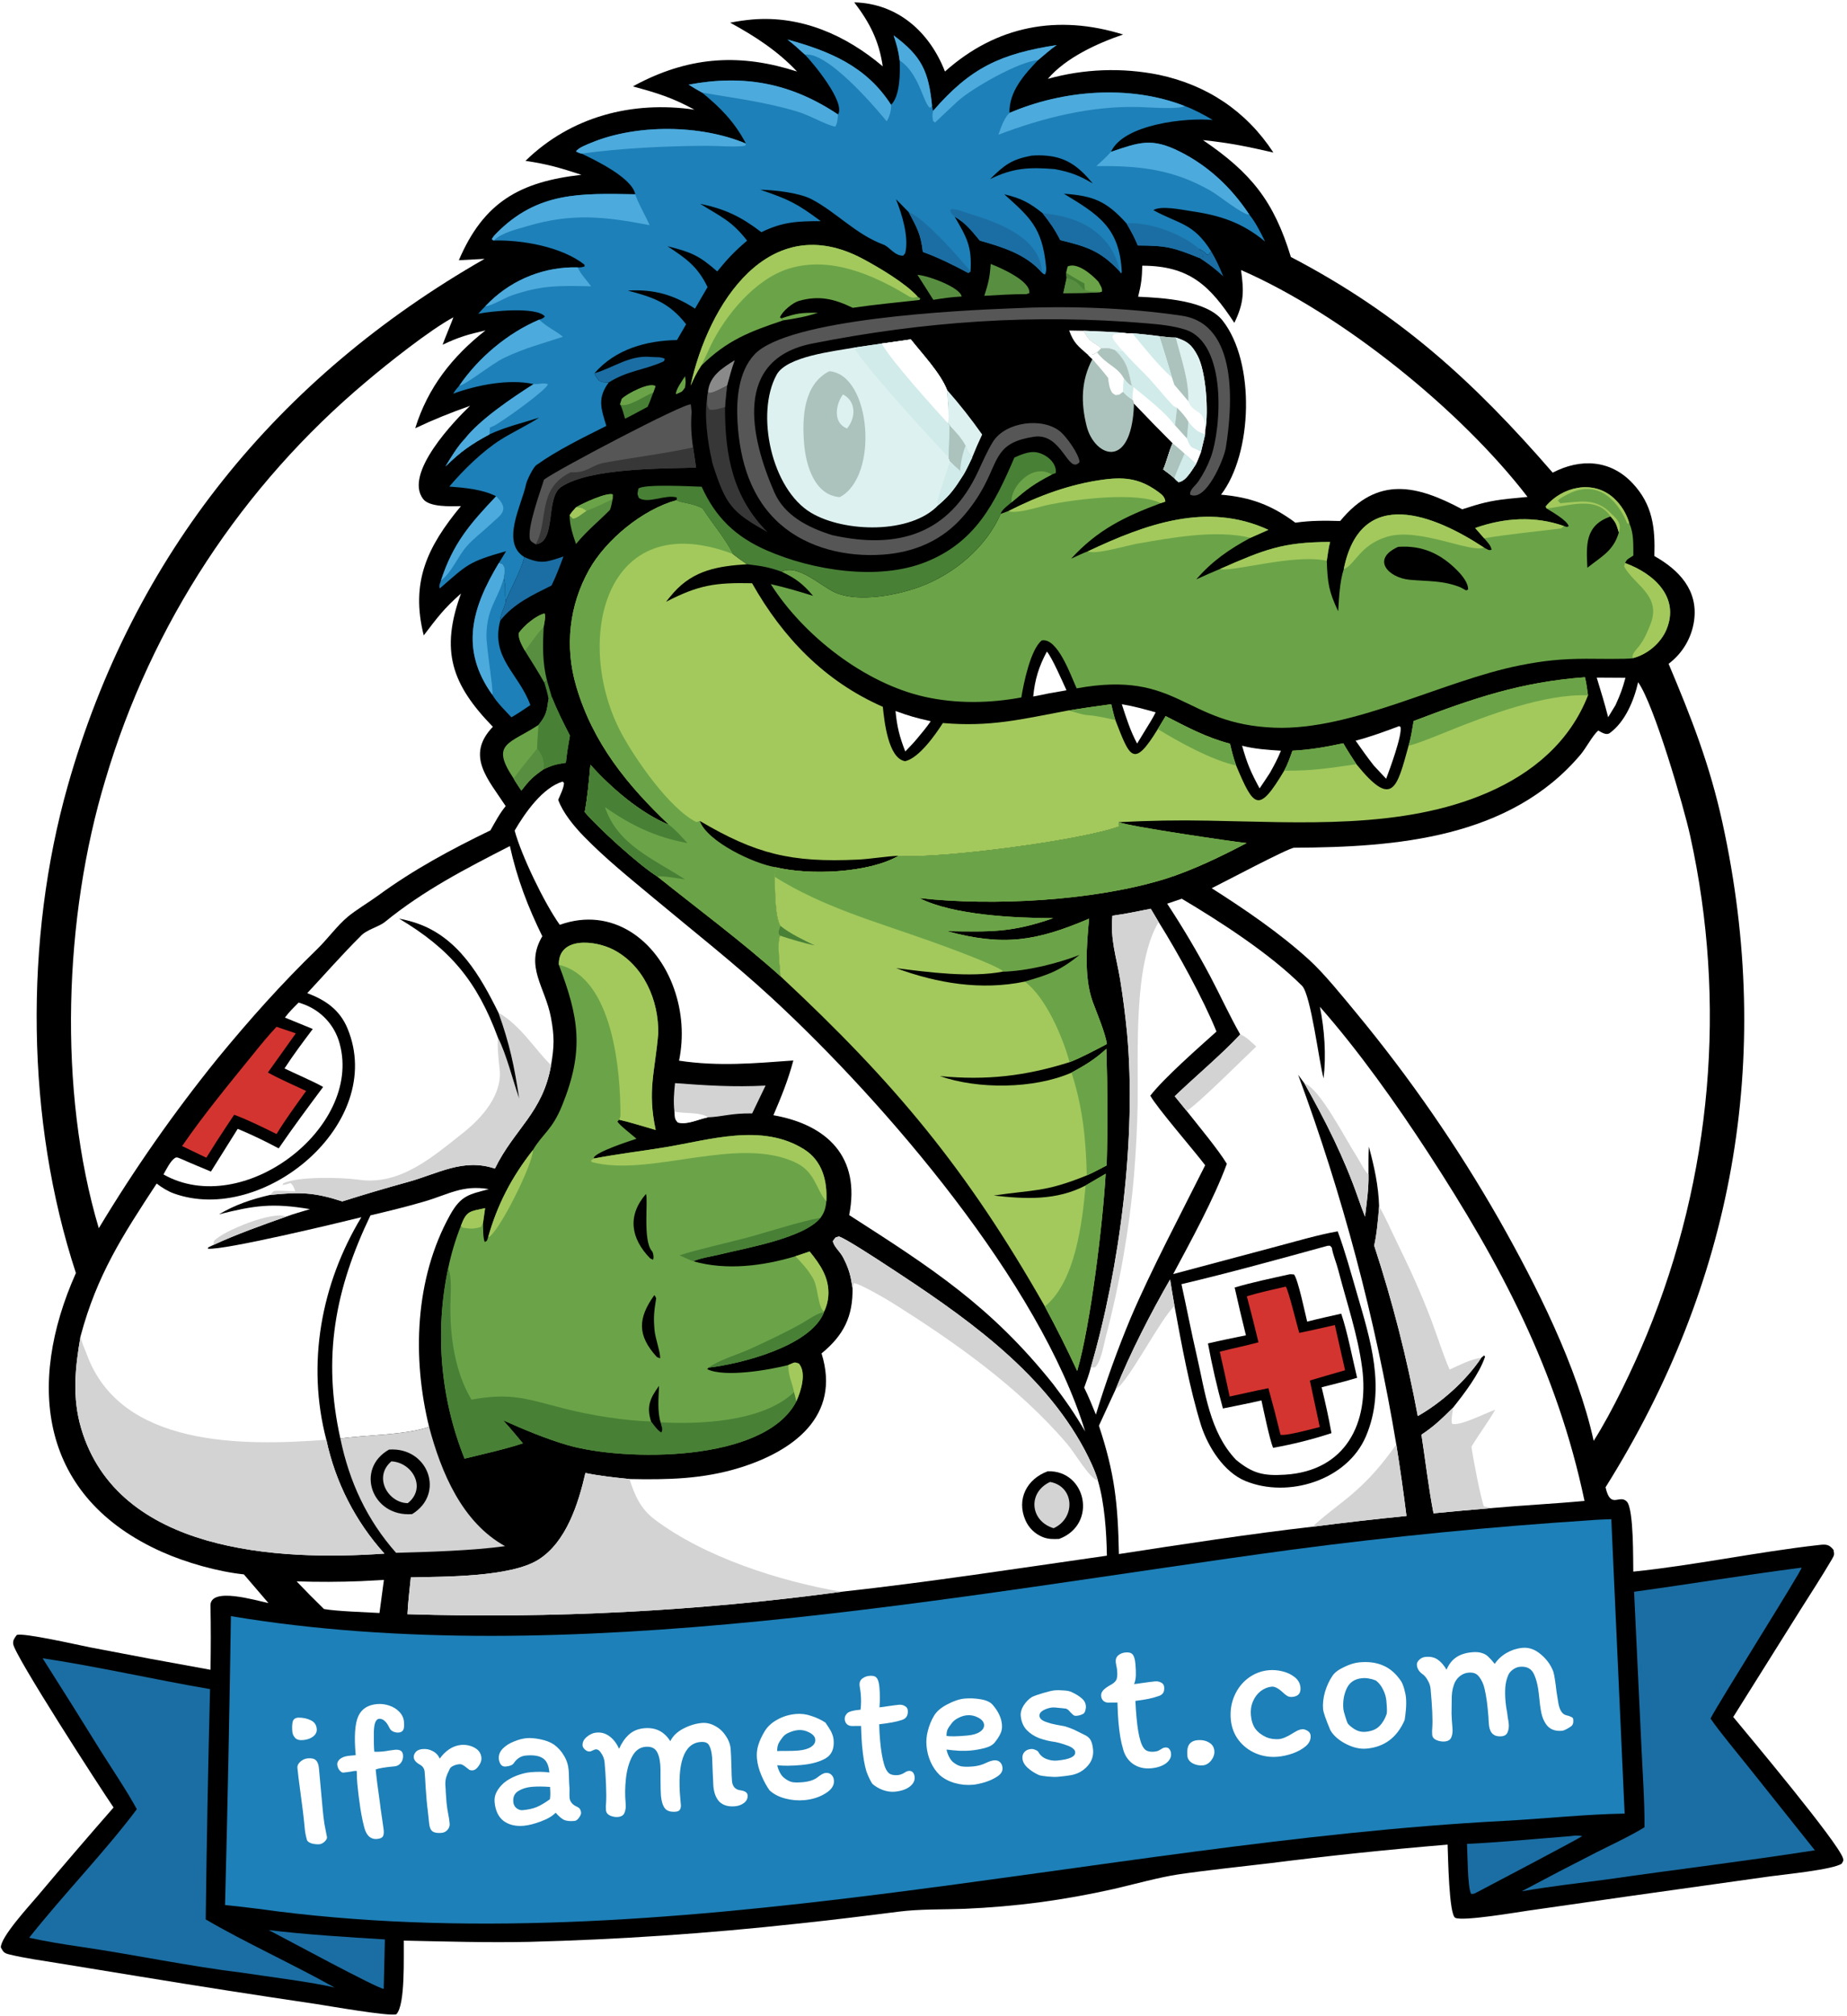 <svg xmlns="http://www.w3.org/2000/svg" version="1.1" xmlns:xlink="http://www.w3.org/1999/xlink" width="373" height="407"><svg width="373" height="407" viewBox="0 0 373 407" fill="none" xmlns="http://www.w3.org/2000/svg">
<path d="M172.515 0.475C181.338 0.699 187.761 6.515 190.833 14.441C201.246 5.141 213.654 2.87 226.815 6.97C221.629 8.728 215.229 11.653 211.613 15.921C218.908 13.889 226.579 13.607 234.003 15.098C243.741 17.149 251.709 22.448 257.157 30.795C251.817 29.575 248.392 28.857 242.939 28.287C252.645 34.885 257.253 40.581 260.691 51.885C282.608 63.331 297.553 76.961 313.565 95.426C319.143 92.518 325.212 92.779 329.699 97.567C333.77 101.913 334.277 106.564 334.1 112.263C339.071 115.063 342.979 119.151 342.118 125.317C341.629 128.787 339.777 131.918 336.971 134.017C341.602 144.977 345.3 154.446 347.857 166.144C358.295 213.879 349.994 259.192 324.238 300.275C325.267 304.83 327.034 301.592 328.53 303.154C329.973 304.662 329.786 315.282 329.84 317.3C342.17 316.039 354.859 313.326 367.223 311.938C368.679 311.774 369.332 311.713 370.278 312.912C370.428 313.827 370.511 313.858 369.954 314.807C367.924 318.269 365.607 321.824 363.471 325.21L350.026 346.65C353.493 350.841 371.139 371.91 372.18 375.13C372.368 375.709 372.202 375.74 371.945 376.249C370.225 377.471 360.203 378.451 357.464 378.828L329.391 382.771L308.521 385.761C306.279 386.081 295.493 387.927 293.898 387.199C292.596 386.604 292.436 374.509 292.344 372.417C280.308 373.412 268.295 374.669 256.314 376.188C250.311 376.902 243.844 377.564 237.91 378.438C234.198 378.984 228.649 380.519 224.877 381.383C219.952 382.487 214.982 383.381 209.98 384.062C204.93 384.722 199.853 385.161 194.764 385.378C190.366 385.542 185.815 385.401 181.458 385.956C174.651 386.824 167.873 387.659 161.047 388.375C143.05 390.352 124.978 391.578 106.879 392.05C98.271 392.221 90.124 391.981 81.544 391.798C81.486 394.992 81.888 404.772 80.044 406.659C78.889 407.185 65.967 404.917 63.932 404.612C51.995 402.848 40.072 400.99 28.165 399.038L11.756 396.358C8.528 395.836 5.086 395.362 1.923 394.6C0.826 394.336 0.69 394.13 0.172 393.186C0.102 391.068 5.988 384.704 7.594 382.792C12.648 376.784 17.762 370.827 22.934 364.92C20.216 360.949 2.901 334.173 2.661 331.898C2.579 331.119 2.947 330.694 3.379 330.104C4.522 329.537 16.041 332.171 18.18 332.588C26.279 334.156 34.389 335.667 42.509 337.12C42.583 332.846 42.598 328.445 42.502 324.19C42.414 320.261 51.826 323.182 54.209 323.646L49.251 317.86C43.966 317.303 37.612 315.499 32.762 313.342C8.068 302.358 5.219 279.653 15.331 257.019C5.221 226.245 4.895 189.643 13.688 158.631C26.937 111.911 56.09 76.163 97.858 52.263L92.663 52.539C97.691 40.769 105.014 36.694 117.417 35.291C113.095 33.888 110.683 33.151 106.118 32.477C115.323 23.494 127.701 20.322 140.235 22.139C135.624 19.658 132.782 18.798 127.82 17.451C128.24 17.203 128.668 16.969 129.105 16.751C139.743 11.333 149.724 10.824 160.958 14.44C157.037 10.27 152.429 7.291 147.456 4.578C148.925 4.288 150.408 4.074 151.899 3.938C161.809 3.096 170.841 7.105 178.269 13.394C177.52 8.257 175.654 4.592 172.515 0.475Z" fill="black"></path>
<path d="M321.295 306.922C322.319 306.809 324.311 306.768 325.4 306.715L328.092 366.153C320.037 366.285 311.695 367.21 303.619 367.633C221.553 371.934 134.287 396.837 52.069 385.372C49.866 385.089 47.658 384.838 45.448 384.618C45.954 365.177 46.348 345.733 46.631 326.288C114.629 337.637 192.997 322.043 260.803 312.879C280.895 310.223 301.07 308.236 321.295 306.922Z" fill="#1D80B8"></path>
<path d="M91.558 64.064C91.525 64.296 89.725 68.586 89.382 69.599C92.649 68.054 94.503 67.522 98.04 66.711C91.338 71.976 86.394 78.255 83.854 86.46C87.718 84.63 90.936 83.361 94.924 81.934C91.988 84.747 81.452 95.559 85.457 100.755C86.739 102.417 91.005 102.23 93.079 102.185C86.224 110.467 82.885 117.579 85.574 128.286C88.367 124.62 89.675 122.834 93.096 119.831C88.887 131.372 91.18 138.143 99.533 146.736C93.942 152.563 98.582 157.333 102.123 162.75C100.884 164.25 100.004 165.95 99.042 167.642C91.001 171.547 83.605 175.513 76.379 180.79C74.491 182.169 71.925 183.68 70.195 185.124C68.134 186.843 66.047 189.683 64.067 191.606C56.744 198.717 50.508 205.721 44.016 213.605C35.207 224.489 27.166 235.973 19.95 247.972C11.67 220.186 12.915 185.103 21.258 157.503C30.558 126.056 48.92 98.047 74.049 76.977C78.186 73.469 86.84 66.589 91.558 64.064Z" fill="white"></path>
<path d="M330.815 137.742C333.995 142.104 340.063 162.937 341.329 168.744C348.77 202.42 345.714 237.568 332.575 269.456C329.955 275.842 325.573 285.073 321.84 290.897C318.544 275.917 310.195 259.366 302.71 246.177C294.339 231.516 284.722 217.603 273.967 204.591C271.205 201.256 267.439 196.564 264.371 193.776C258.404 188.355 251.482 183.646 244.705 179.328C247.007 178.2 260.244 171.157 261.37 171.151C281.957 171.047 304.905 169.266 319.198 152.345C320.306 151.032 321.579 148.543 322.761 147.488C323.418 147.849 324.383 148.511 325.083 148.004C328.21 145.738 330.01 141.348 330.815 137.742Z" fill="white"></path>
<path d="M135.149 166.559C126.68 158.531 119.722 150.021 116.357 138.52C114.032 130.578 114.921 122.255 118.978 115.02C122.384 108.945 129.8 102.851 136.572 101.001C137.861 101.669 139.748 101.538 141.859 102.673C143.755 105.608 146.61 108.991 147.988 111.839C148.988 112.614 149.805 113.219 150.857 113.919C145.108 114.297 140.142 115.04 136.028 119.661C135.505 120.259 134.998 120.87 134.51 121.495C141.08 118.108 144.42 117.592 151.883 117.75C158.086 128.743 166.546 137.541 178.284 142.7C178.578 145.516 179.36 153.154 182.794 153.68C185.587 153.053 188.92 148.318 190.409 145.976C200.06 146.807 206.267 145.206 215.594 143.466C218.526 142.997 221.464 142.568 224.408 142.178C224.657 143.179 224.927 144.413 225.245 145.374C228.181 152.916 228.882 155.249 233.815 147.199L235.398 144.576C239.737 146.804 243.628 148.899 248.395 150.147C248.793 151.817 249.058 152.918 249.635 154.542C253.249 163.106 254.15 164.266 259.344 155.594C260.081 154.248 260.493 152.996 261.01 151.564C264.726 151.366 267.683 150.826 271.275 150.066C272.136 151.568 272.972 152.847 273.922 154.289C281.211 163.268 282.073 159.224 284.461 150.556C284.957 148.95 285.199 147.231 285.484 145.571C297.538 140.988 307.091 137.692 320.075 136.735C320.372 137.882 320.526 139.204 320.701 140.387C317.027 149.785 309.545 156.062 300.45 160.018C283.207 167.52 262.431 166.001 244.004 165.687C237.987 165.564 231.967 165.667 225.958 165.993L225.874 166.375L226.062 166.818C218.642 169.635 189.707 173.44 181.489 172.779C175.364 176.301 163.443 176.764 156.596 175.088L156.457 177.036C156.51 179.399 156.472 185.089 157.6 186.929C157.261 187.997 157.045 187.996 157.376 188.786L157.54 188.904C156.848 190.288 157.533 195.348 157.6 197.089C149.749 190.03 141.017 183.589 132.749 176.958C128.969 174.586 120.781 167.12 118.083 163.938C118.665 160.919 118.954 157.496 119.236 154.421C123.398 159.056 129.309 164.164 135.149 166.559Z" fill="#A3C95D"></path>
<path d="M135.149 166.559C126.68 158.531 119.722 150.021 116.357 138.52C114.032 130.578 114.921 122.255 118.978 115.02C122.384 108.945 129.8 102.851 136.572 101.001C137.861 101.669 139.748 101.538 141.859 102.673C143.755 105.608 146.61 108.991 147.988 111.839C121.83 101.965 115.739 129.765 125.493 148.044C128.245 153.199 135.262 163.338 140.649 165.973L141.319 165.741C142.846 169.971 152.314 174.403 156.596 175.088L156.457 177.036C156.51 179.399 156.472 185.089 157.6 186.929C157.261 187.997 157.045 187.996 157.376 188.786L157.54 188.904C156.848 190.288 157.533 195.348 157.6 197.089C149.749 190.03 141.017 183.589 132.749 176.958C128.969 174.586 120.781 167.12 118.083 163.938C118.665 160.919 118.954 157.496 119.236 154.421C123.398 159.056 129.309 164.164 135.149 166.559Z" fill="#6BA448"></path>
<path d="M118.083 163.938C118.665 160.919 118.954 157.496 119.236 154.421C123.398 159.056 129.309 164.164 135.149 166.559C136.487 167.586 137.676 168.974 138.836 170.219C132.418 169.03 127.496 166.676 122.178 162.956C124.668 170.473 131.752 173.304 138.349 177.54C137.106 177.373 133.75 176.785 132.749 176.958C128.969 174.586 120.781 167.12 118.083 163.938Z" fill="#488036"></path>
<path d="M285.484 145.571C297.538 140.988 307.091 137.692 320.075 136.735C320.372 137.882 320.526 139.204 320.701 140.387C311.976 140.017 300.357 144.428 292.279 147.69C290.546 148.39 286.009 150.256 284.461 150.556C284.957 148.95 285.199 147.231 285.484 145.571Z" fill="#6BA448"></path>
<path d="M156.596 175.088C152.314 174.403 142.846 169.971 141.319 165.741C152.621 172.404 159.735 174.189 173.242 173.549C175.773 173.429 179.244 172.842 181.489 172.779C175.364 176.301 163.443 176.764 156.596 175.088Z" fill="black"></path>
<path d="M235.398 144.576C239.737 146.804 243.628 148.899 248.395 150.147C248.793 151.817 249.058 152.918 249.635 154.542C244.786 153.519 238.059 149.803 233.815 147.199L235.398 144.576Z" fill="#6BA448"></path>
<path d="M261.011 151.564C264.726 151.366 267.683 150.826 271.275 150.066C272.136 151.568 272.972 152.847 273.922 154.289C268.286 155.101 265.052 155.654 259.344 155.594C260.082 154.248 260.493 152.996 261.011 151.564Z" fill="#6BA448"></path>
<path d="M215.594 143.466C218.526 142.997 221.464 142.568 224.408 142.178C224.657 143.179 224.927 144.413 225.245 145.374C223.782 145.045 221.407 144.498 219.945 144.419C218.336 144.332 216.79 143.586 215.594 143.466Z" fill="#6BA448"></path>
<path d="M62.047 200.51C65.579 196.731 69.1 192.697 72.774 189.055C73.958 187.688 76.468 187.16 77.733 186.132C85.626 179.716 93.959 175.433 102.971 170.814C104.405 177.335 106.597 183.069 109.519 189.024C105.899 195.16 110.104 199.21 111.264 205.441C111.981 209.293 111.934 211.239 111.287 215.05C109.639 224.636 103.879 227.877 99.944 235.929C93.495 233.783 88.484 236.966 82.233 238.675C77.903 239.86 73.408 241.208 69.129 242.554C63.428 240.699 60.554 240.643 54.55 241.248C50.769 242.133 47.593 243.191 44.223 245.164C51.414 243.365 55.001 242.835 62.607 244.12C61.167 244.56 59.131 245.118 57.771 245.638C52.987 247.326 47.71 249.208 43.102 251.343L42.034 251.852L41.98 252.103C45.224 252.459 68.364 246.89 72.975 245.749C64.848 259.185 61.874 275.356 65.902 290.677C67.72 299.236 71.766 307.165 77.629 313.661C56.142 315.178 23.835 313.473 16.398 288.405C14.541 282.145 15.173 276.064 16.274 269.756C19.584 257.395 24.729 249.486 31.636 238.954C32.664 239.742 33.873 240.504 35.088 240.944C53.118 247.467 78.106 226.817 70.185 207.657C68.615 203.861 65.714 201.886 62.047 200.51Z" fill="white"></path>
<path d="M16.274 269.756C16.45 271.041 17.087 272.224 17.53 273.438C24.344 292.115 48.752 291.998 65.902 290.677C67.72 299.236 71.766 307.165 77.629 313.661C56.142 315.178 23.835 313.473 16.398 288.405C14.541 282.145 15.173 276.064 16.274 269.756Z" fill="#D4D3D3"></path>
<path d="M100.657 204.447C105.21 207.072 108.045 211.917 111.287 215.05C109.639 224.636 103.879 227.877 99.944 235.929C93.495 233.783 88.484 236.966 82.233 238.676C77.903 239.86 73.408 241.208 69.129 242.554C63.428 240.699 60.554 240.643 54.55 241.248L55.257 240.48C56.09 240.294 58.625 240.494 59.641 240.529C59.284 239.673 59.309 239.404 58.658 238.852C57.925 239.097 57.81 239.135 57.049 239.239L57.166 238.948C59.88 237.471 68.97 237.673 72.445 238.179C80.801 239.393 87.35 233.582 93.508 228.725C97.333 225.707 101.514 220.996 100.892 215.805C100.69 214.114 100.402 211.207 100.562 209.513C102.264 212.813 103.548 218.07 104.85 221.786C103.864 215.244 102.93 210.77 100.657 204.447Z" fill="#D4D3D3"></path>
<path d="M80.599 185.465C81.813 185.692 83.009 186.004 84.178 186.401C92.572 189.29 96.981 197.018 100.657 204.447C102.93 210.769 103.864 215.244 104.85 221.786C103.548 218.07 102.264 212.813 100.562 209.513C96.335 198.061 90.92 191.616 80.599 185.465Z" fill="black"></path>
<path d="M43.102 251.343L43.209 250.546C45.15 248.438 55.342 244.364 57.771 245.639C52.987 247.326 47.71 249.208 43.102 251.343Z" fill="#D4D3D3"></path>
<path d="M203.654 103.177C209.745 100.092 216.128 97.703 222.992 96.808C227.437 96.228 230.488 96.728 234.156 99.489C234.851 100.012 235.258 100.478 235.336 101.27L234.433 101.579C227.212 104.273 221.657 106.935 216.314 112.8C217.041 112.475 219.041 111.516 219.694 111.307C231.386 105.802 243.758 101.257 256.154 106.969L252.529 108.58C248.253 110.885 244.799 113.253 241.585 116.978C243.216 116.234 244.772 115.53 246.431 114.851C255.292 110.977 258.982 109.431 268.614 109.418C268.292 110.614 268.128 111.988 267.941 113.224C268.102 117.738 268.334 119.36 270.243 123.421C270.413 120.718 270.547 117.457 271.371 114.907C274.799 97.809 289.793 104.029 299.714 110.569C300.536 110.962 300.595 111.188 301.225 110.978C301.023 110.027 300.369 109.445 299.721 108.679L297.909 106.603C303.755 104.519 309.96 104.127 315.833 106.204C316.555 106.403 316.25 106.469 316.809 106.226C316.406 105.008 313.466 103.368 312.317 102.65L312.154 102.241C315.453 98.273 321.684 96.772 325.86 100.529C327.387 101.916 328.493 103.706 329.052 105.693C329.97 107.717 329.827 109.948 329.853 112.168C328.882 112.83 328.562 112.795 328.198 113.682C333.879 115.744 339.282 120.503 336.547 127.087C335.393 129.866 332.639 132.166 329.731 132.883C328.807 133.125 321.74 132.994 320.288 133C315.268 133.023 311.78 133.369 306.889 134.345C291.385 137.439 273.166 147.502 257.429 146.919C238.942 146.233 238.148 135.217 217.428 138.972C216.276 136.481 213.593 128.68 210.381 129.305C208.126 131.064 206.7 138.026 206.258 140.807C199.869 142.001 193.082 142.101 186.721 140.676C174.603 137.96 162.245 128.315 155.654 117.932C158.658 118.604 161.277 119.393 164.197 120.295C162.143 117.869 160.685 116.763 157.844 115.427C161.269 113.712 165.993 118.63 169.063 119.795C173.804 121.594 181.253 120.142 185.844 118.441C192.684 115.906 199.13 110.509 202.093 103.745L203.654 103.177Z" fill="#6BA448"></path>
<path d="M219.693 111.307C231.386 105.802 243.758 101.257 256.154 106.969L252.529 108.58C245.604 106.882 236.681 108.551 229.713 109.751C227.642 110.108 221.036 112.093 219.693 111.307Z" fill="#A3C95D"></path>
<path d="M271.371 114.907C274.799 97.809 289.793 104.029 299.714 110.569C296.957 111.674 286.616 106.476 280.227 108.333C274.574 109.976 273.636 114.088 271.371 114.907Z" fill="#A3C95D"></path>
<path d="M203.654 103.177C209.745 100.092 216.128 97.703 222.992 96.808C227.437 96.228 230.488 96.728 234.156 99.489C234.851 100.012 235.258 100.478 235.336 101.27L234.432 101.579C229.53 99.195 217.084 100.819 211.827 101.889C209.943 102.273 205.198 103.847 203.654 103.177Z" fill="#A3C95D"></path>
<path d="M328.198 113.682C333.879 115.744 339.282 120.503 336.547 127.087C335.393 129.866 332.639 132.166 329.731 132.883C329.446 132.094 330.451 131.187 330.964 130.517C332.101 129.032 332.634 127.744 333.303 126.053C335.625 120.188 329.986 118.133 327.978 114.321L328.198 113.682Z" fill="#A3C95D"></path>
<path d="M246.431 114.851C255.292 110.977 258.982 109.431 268.614 109.418C268.292 110.614 268.128 111.988 267.941 113.224C261.327 111.719 248.311 115.668 246.431 114.851Z" fill="#A3C95D"></path>
<path d="M297.909 106.603C303.755 104.519 309.96 104.127 315.833 106.204C315.658 106.361 315.483 106.518 315.308 106.674C310.054 107.353 304.969 107.787 299.721 108.679L297.909 106.603Z" fill="#A3C95D"></path>
<path d="M325.251 104.268C326.423 105.611 326.404 105.852 326.921 107.499C325.847 111.18 323.563 112.259 320.565 114.623C320.339 109.974 320.079 106.082 325.251 104.268Z" fill="black"></path>
<path d="M312.317 102.65L312.154 102.241C315.453 98.273 321.684 96.772 325.86 100.529C327.387 101.916 328.493 103.706 329.052 105.693L328.645 105.707C326.417 100.416 322.293 96.867 316.683 99.754C316.024 100.093 315.109 100.531 314.588 101.071L314.789 101.579L314.622 101.026L315.09 101.601C319.112 101.284 322.121 100.466 325.196 103.51C326.443 104.745 327.578 105.522 326.921 107.499C326.405 105.852 326.424 105.611 325.251 104.268C322.448 99.963 316.482 102.224 312.663 102.617L312.317 102.65Z" fill="#A3C95D"></path>
<path d="M282.343 110.407C287.136 110.05 290.92 111.757 294.282 115.163C295.213 116.107 296.519 117.634 296.484 119.023L296.088 119.201L294.9 118.561C291.35 117.154 288.406 117.401 284.669 117.051C280.431 116.654 276.808 112.927 282.343 110.407Z" fill="black"></path>
<path d="M180.468 7.15C186.151 11.373 187.535 14.423 188.216 21.317L188.429 22.401C196.049 13.606 202.094 10.866 213.391 9.097C212.085 10.018 210.872 11.093 209.649 12.127C206.861 15.057 203.748 18.467 203.863 22.798C214.695 18.149 228.174 17.069 239.274 21.415C241.075 22.057 243.278 23.235 244.928 24.236C239.62 23.709 226.922 25.038 224.359 30.657C230.124 28.718 232.56 27.739 238.296 30.625C244.115 33.553 248.708 37.917 252.3 43.33C253.561 44.877 254.607 46.964 255.481 48.769C250.863 44.925 246.401 43.475 240.504 42.622C238.691 42.36 234.504 41.444 232.917 42.425C238.111 45.275 241.008 44.984 244.606 50.762C244.056 51.38 244.337 51.309 243.744 51.409C243.234 50.9 243.14 50.801 242.533 50.455L242.083 50.203C242.539 50.834 242.549 50.635 242.618 51.29L242.883 51.417L243.034 51.931L242.607 51.741L242.287 51.817L242.277 52.101C236.893 49.927 235.557 49.586 229.78 49.558C229.021 47.741 228.494 46.816 227.502 45.105C223.399 40.555 220.746 39.532 214.846 39.111C221.769 43.308 226.135 45.914 226.541 54.946L226.362 55.213L226.115 54.783C222.202 50.597 219.431 49.784 214.116 48.475C212.946 46.189 212.12 45.05 210.555 43.041C207.879 40.915 206.219 40.033 202.813 39.229C208 43.892 210.448 45.939 211.238 53.689C211.304 54.338 211.325 54.872 211.018 55.444C210.504 55.146 210.674 55.304 210.439 55.055C207.226 51.323 202.435 49.871 197.875 48.576C196.103 46.487 195.212 45.186 192.791 43.736C195.237 47.972 196.316 49.726 195.996 54.809L195.557 55.12C192.578 53.523 189.549 52.01 186.367 50.862C185.944 47.204 185.215 46.078 183.529 42.841L180.94 40.217C182.141 43.195 183.607 47.935 182.807 51.119L182.398 51.622C180.619 51.652 179.677 49.857 178.411 49.387C172.806 47.305 168.896 42.833 163.893 40.221C161.342 38.889 156.351 38.366 153.545 38.305C159.274 40.266 160.824 40.98 165.752 44.644C161.053 44.652 158.086 44.77 153.762 46.876C149.627 43.737 146.49 42.207 141.414 41.151C145.616 43.807 147.711 44.519 150.877 48.587C148.32 50.772 146.978 52.188 144.846 54.803C141.146 51.548 139.523 50.894 134.807 49.714C138.523 52.173 140.879 53.77 142.891 57.959L140.357 62.309C136.015 59.493 132.055 58.363 126.784 58.668C131.947 60.025 135.124 61.095 138.564 65.463L136.718 68.654C130.505 68.766 124.283 70.491 120.055 75.355C120.253 76.041 120.483 76.078 120.872 76.734C121.651 77.266 121.994 77.186 122.937 77.21C120.593 80.403 121.364 82.423 122.452 85.989C117.751 88.356 112.589 90.852 108.326 93.892C107.661 94.366 106.406 96.942 106.235 97.776C105.384 101.925 101.067 109.552 105.908 112.482C104.838 116.125 103.37 118.202 102.149 121.394C101.838 119.792 102.26 118.586 101.732 116.744C101.921 115.696 101.921 115.633 101.878 114.566C101.385 113.703 101.731 114.015 100.767 113.636L102.207 111.279C94.556 113.439 94.411 113.948 88.82 118.798C88.605 118.134 88.815 117.982 89.063 117.161C91.516 109.702 94.867 105.813 100.196 100.193C97.439 98.787 93.757 98.464 90.735 98.234C93.53 94.926 97.504 91.041 101.117 88.766C103.496 87.268 106.26 85.986 108.663 84.456L108.865 84.326C105.224 85.483 102.327 86.107 98.81 87.712C95.19 89.658 92.931 91.222 89.987 94.159C90.985 92.493 92.424 90.122 93.779 88.713C96.81 84.738 103.451 80.291 107.753 77.55C102.838 76.449 96.214 77.737 91.51 79.492C92.005 78.718 92.166 78.535 92.75 77.866C96.658 72.174 102.531 67.24 108.889 64.538C109.535 64.317 109.563 64.362 110.041 63.895C108.364 61.858 99.16 62.81 96.585 63.352C97.048 62.801 97.499 62.35 97.998 61.833C98.323 61.494 98.657 61.162 98.998 60.838C103.735 56.293 110.088 53.824 116.65 53.977C117.382 53.986 117.366 53.989 118.07 53.792L118.016 53.421C113.465 49.834 105.492 48.41 99.742 48.559C99.457 48.476 99.611 48.551 99.322 48.258C99.714 47.65 99.729 47.629 100.238 47.113C108.562 38.681 117.185 39.029 128.294 39.225C127.65 35.927 120.318 32.38 117.452 31.012C116.867 30.877 116.882 30.845 116.328 30.584C116.754 29.836 118.545 29.177 119.403 28.822C128.562 25.025 141.509 25.14 150.647 28.994C148.326 24.6 145.545 21.776 141.769 18.683C140.819 18.15 139.988 17.676 139.071 17.091C150.268 14.99 159.761 16.78 169.234 23.111C170.825 20.7 164.192 12.689 162.534 11.014C161.354 9.94 160.289 8.946 159.016 7.978C167.516 10.314 174.955 13.364 179.951 21.166C181.781 19.391 181.802 14.641 181.69 12.208C181.391 10.03 181.145 9.26 180.468 7.15Z" fill="#1D80B8"></path>
<path d="M99.742 48.559C99.457 48.476 99.611 48.551 99.322 48.258C99.714 47.65 99.729 47.629 100.238 47.113C108.562 38.681 117.185 39.029 128.294 39.225C128.665 40.63 130.496 43.82 131.195 45.463C122.184 43.712 115.494 42.981 106.497 45.651C104.507 46.241 101.161 47.032 99.742 48.559Z" fill="#4DAADC"></path>
<path d="M224.358 30.657C230.124 28.718 232.56 27.739 238.296 30.625C244.115 33.553 248.708 37.917 252.3 43.33C250.889 43.362 246.192 39.492 244.572 38.563C236.87 34.141 230.056 33.439 221.389 33.534C222.487 32.548 223.377 31.775 224.358 30.657Z" fill="#4DAADC"></path>
<path d="M203.863 22.798C214.695 18.149 228.174 17.069 239.274 21.415C238.051 22.143 231.894 21.66 230.134 21.611C220.348 21.333 210.717 23.745 201.623 27.196C202.158 25.742 202.751 23.861 203.863 22.798Z" fill="#4DAADC"></path>
<path d="M139.071 17.091C150.268 14.99 159.761 16.78 169.234 23.111C169.136 24.011 169.152 24.839 168.676 25.578C166.612 25.14 163.694 23.356 161.235 22.601C154.59 20.561 148.492 19.871 141.769 18.683C140.819 18.15 139.988 17.676 139.071 17.091Z" fill="#4DAADC"></path>
<path d="M117.452 31.012C116.867 30.877 116.882 30.845 116.328 30.584C116.754 29.836 118.545 29.177 119.403 28.822C128.562 25.025 141.509 25.14 150.647 28.994L150.483 29.413C148.989 29.768 144.634 29.428 142.831 29.437C134.587 29.478 125.606 29.888 117.452 31.012Z" fill="#4DAADC"></path>
<path d="M188.429 22.401C196.049 13.606 202.094 10.866 213.391 9.097C212.085 10.018 210.872 11.093 209.649 12.127C205.846 12.409 196.573 17.637 193.485 20.364C192.906 20.876 189.617 23.992 188.826 24.745C188.693 24.631 188.56 24.517 188.427 24.404C188.292 23.43 188.25 23.41 188.429 22.401Z" fill="#4DAADC"></path>
<path d="M192.791 43.736C192.194 43.185 192.129 43.224 191.895 42.469L192.174 42.191C193.476 42.282 194.9 42.887 196.156 43.276C201.803 45.024 210.15 48.05 210.439 55.055C207.226 51.323 202.435 49.871 197.875 48.576C196.103 46.487 195.212 45.186 192.791 43.736Z" fill="#1B6EA3"></path>
<path d="M92.749 77.866C96.658 72.174 102.531 67.24 108.889 64.538C110.542 66.109 112.019 66.635 113.693 67.989C109.279 69.467 106.142 70.197 101.783 72.262C99.396 73.393 93.958 77.794 92.749 77.866Z" fill="#4DAADC"></path>
<path d="M159.016 7.978C167.516 10.314 174.955 13.364 179.951 21.166C180.025 22.184 179.643 23.6 179.076 24.485C179.009 24.48 167.742 10.338 162.534 11.014C161.354 9.94 160.289 8.946 159.016 7.978Z" fill="#4DAADC"></path>
<path d="M210.555 43.041C215.575 43.577 220.345 44.979 223.615 49.149C224.904 50.79 225.763 52.726 226.115 54.783C222.202 50.597 219.431 49.784 214.116 48.475C212.946 46.189 212.12 45.05 210.555 43.041Z" fill="#1B6EA3"></path>
<path d="M97.998 61.833C98.323 61.494 98.657 61.162 98.998 60.838C103.735 56.293 110.088 53.824 116.65 53.977C117.37 55.49 118.39 56.46 119.384 57.805C113.111 57.683 109.527 57.522 103.427 59.617C101.745 60.194 99.322 61.78 97.998 61.833Z" fill="#4DAADC"></path>
<path d="M107.753 77.55L108.146 77.547C109.213 77.534 109.747 77.253 110.657 77.562C110.499 78.653 101.233 85.285 99.681 85.994L99.203 86.216C99.106 86.258 99.008 86.3 98.912 86.343L98.81 87.712C95.19 89.658 92.931 91.222 89.987 94.159C90.984 92.493 92.424 90.122 93.779 88.713C96.81 84.738 103.451 80.291 107.753 77.55Z" fill="#4DAADC"></path>
<path d="M93.779 88.713C96.536 88.309 96.173 87.728 98.66 86.468L98.912 86.343L98.81 87.712C95.19 89.658 92.931 91.222 89.987 94.159C90.984 92.493 92.424 90.122 93.779 88.713Z" fill="#4DAADC"></path>
<path d="M227.502 45.105C231.952 44.728 238.781 47.215 242.083 50.203C242.539 50.834 242.549 50.635 242.618 51.29L242.883 51.417L243.034 51.931L242.607 51.741L242.287 51.817L242.277 52.101C236.893 49.927 235.557 49.586 229.78 49.558C229.022 47.741 228.494 46.816 227.502 45.105Z" fill="#1B6EA3"></path>
<path d="M100.196 100.193C103.072 103.044 101.169 103.872 98.854 106.045C97.322 107.483 95.591 108.744 94.21 110.339C92.558 112.191 91.041 115.863 89.063 117.161C91.516 109.702 94.867 105.813 100.196 100.193Z" fill="#4DAADC"></path>
<path d="M183.529 42.841C186.629 43.959 193.663 51.968 195.997 54.809L195.557 55.12C192.578 53.523 189.549 52.01 186.367 50.862C185.944 47.204 185.215 46.078 183.529 42.841Z" fill="#1B6EA3"></path>
<path d="M180.468 7.15C186.151 11.373 187.535 14.423 188.216 21.317L188.056 21.636L187.717 21.741C186.386 20.482 185.513 14.696 181.69 12.208C181.391 10.03 181.145 9.26 180.468 7.15Z" fill="#4DAADC"></path>
<path d="M208.289 31.429C209.312 31.341 210.341 31.344 211.364 31.437C215.667 31.814 218.11 33.952 220.687 37.04C217.962 35.415 216.049 34.706 212.971 34.14C207.826 33.728 204.564 33.883 199.934 36.173C202.853 33.31 204.216 32.218 208.289 31.429Z" fill="black"></path>
<path d="M235.711 182.447L238.656 181.448C246.574 186.157 256.469 192.559 262.948 199.034C264.737 200.821 266.393 214.535 267.296 217.713C267.839 213.114 267.49 207.809 266.549 203.264C274.411 212.183 281.978 222.869 288.452 232.808C303.072 255.251 314.432 276.637 319.99 303.021C313.827 303.611 307.614 303.893 301.438 304.455C297.455 304.784 293.475 305.142 289.498 305.529C288.585 300.982 287.796 294.422 287.062 289.651C289.659 287.947 291.243 286.366 293.45 284.186C295.735 281.319 298.75 277.377 299.905 273.91L299.73 273.653L299.157 274.107C296.158 278.663 291.065 283.226 286.319 285.891C284.149 274.236 281.209 262.738 277.515 251.472C278.06 249.115 278.31 246 278.509 243.574C278.39 239.407 277.525 235.495 276.437 231.501C276.339 233.271 276.375 235.321 276.365 237.118C276.425 239.98 276.007 242.789 275.663 245.631C275.182 244.441 274.715 243.133 274.294 241.92C271.451 233.728 267.667 226.253 263.422 218.717L262.159 216.996C271.107 241.195 277.743 266.187 281.981 291.637C282.747 296.434 283.432 301.243 284.036 306.063C277.726 306.695 271.427 307.416 265.139 308.228C252.719 309.639 238.309 311.846 225.962 313.754C225.761 303.635 225.144 297.534 221.924 287.844L225.32 280.466C228.164 273.301 232.449 264.995 236.301 258.316C236.558 260.077 236.895 261.912 237.192 263.674C238.639 271.556 240.212 280.182 242.561 287.795C243.958 292.108 247.144 297.204 251.496 298.998C260.132 302.559 272.075 298.877 275.857 289.96C279.945 280.318 276.744 270.462 273.99 260.993C272.77 256.8 271.64 252.628 270.148 248.601C266.443 249.238 261.699 250.621 258.022 251.601L236.923 257.23C240.552 250.435 245.118 242.135 247.762 234.968C246.069 232.157 241.852 227.075 239.644 224.28L237.235 221.325C241.12 217.583 247.052 212.575 250.462 208.849C248.363 205.169 246.396 200.875 244.388 197.075C241.724 192.067 238.828 187.186 235.711 182.447Z" fill="white"></path>
<path d="M278.509 243.574C279.657 245.433 281.009 248.574 282.005 250.598C284.597 255.864 286.941 260.984 289.029 266.475C290.159 269.447 291.509 273.754 292.751 276.507C294.751 275.579 296.98 274.448 299.157 274.107C296.159 278.664 291.065 283.226 286.319 285.891C284.15 274.236 281.209 262.738 277.515 251.472C278.06 249.115 278.31 246 278.509 243.574Z" fill="#D4D3D3"></path>
<path d="M287.062 289.651C289.659 287.947 291.243 286.366 293.45 284.186C293.352 285.28 292.962 286.702 293.267 287.471C295.004 287.898 299.858 285.34 301.966 284.619C300.384 287.333 298.677 289.549 297.162 292.07C297.383 293.956 299.001 302.39 299.676 304.139C300.33 304.278 300.768 304.373 301.438 304.455C297.455 304.784 293.475 305.142 289.498 305.529C288.585 300.982 287.796 294.422 287.062 289.651Z" fill="#D4D3D3"></path>
<path d="M281.981 291.637C282.748 296.434 283.432 301.243 284.036 306.063C277.727 306.695 271.427 307.416 265.139 308.228C266.105 307.035 271.077 303.336 272.597 302.049C276.49 298.753 279.021 295.779 281.981 291.637Z" fill="#D4D3D3"></path>
<path d="M250.463 208.849C251.595 209.226 252.759 210.446 253.704 211.283C251.374 213.483 241.654 223.178 239.644 224.28L237.235 221.325C241.12 217.583 247.052 212.575 250.463 208.849Z" fill="#D4D3D3"></path>
<path d="M263.422 218.717C266.539 219.712 271.886 230.261 273.875 233.288C274.574 234.351 275.434 236.297 276.365 237.118C276.425 239.98 276.007 242.789 275.664 245.631C275.182 244.441 274.715 243.133 274.294 241.92C271.451 233.728 267.667 226.253 263.422 218.717Z" fill="#D4D3D3"></path>
<path d="M225.32 280.466C228.164 273.301 232.449 264.995 236.301 258.316C236.558 260.077 236.895 261.912 237.192 263.674C234.373 266.187 227.802 279.195 225.32 280.466Z" fill="#D4D3D3"></path>
<path d="M112.856 194.784C112.749 189.025 120.19 189.837 123.835 191.714C129.981 194.877 133.069 201.962 132.926 208.674C132.274 216.467 130.702 220.107 132.415 228.131C130.193 227.504 127.233 226.561 125.043 226.067L124.695 226.428C125.033 227.121 127.701 229.15 128.539 229.909C126.991 230.418 120.565 232.491 119.903 233.711L119.997 233.886C124.718 232.976 129.506 232.42 134.263 231.637C143.352 230.14 153.926 226.689 162.403 232.049C166.081 234.376 167.101 238.438 166.876 242.523C166.779 243.783 166.487 244.831 165.705 245.862C162.346 250 150.573 251.964 145.265 253.29C143.943 253.62 141.113 254.046 140.055 254.652C146.718 256.54 154.101 255.595 160.635 253.631L163.503 252.667C165.661 255.313 167.546 258.032 167.275 261.682C167.191 262.754 166.91 263.801 166.446 264.772L166.382 265.006C163.605 271.832 149.633 275.349 143.092 276.121L142.816 276.423C146.322 278.162 155.461 276.569 159.195 275.591C160.545 275.074 160.271 274.923 161.323 275.287C162.945 277.175 161.733 280.881 160.834 282.904C154.423 295.412 125.951 295.011 114.76 291.799C110.377 290.542 105.772 288.613 101.599 286.738C102.977 288.244 104.284 289.834 105.596 291.401C102.173 292.551 97.424 293.604 93.815 294.49C88.93 282.274 87.783 268.882 90.519 256.013C91.127 253.104 91.982 250.251 93.073 247.486C94.234 244.373 94.903 244.603 97.967 243.909L97.554 246.829C97.578 247.898 97.505 249.859 97.895 250.755C98.511 250.395 98.234 250.629 98.57 249.822C100.432 243.196 103.348 237.622 107.611 232.201C109.603 228.837 111.492 228.188 113.518 223.193C118.064 211.986 116.87 205.33 112.856 194.784Z" fill="#6BA448"></path>
<path d="M93.815 294.49C88.93 282.274 87.783 268.882 90.519 256.013C91.328 257.952 90.972 261.399 90.954 263.656C90.901 270.032 91.889 277.021 95.215 282.574C103.23 281.118 106.242 282.407 114.036 284.398C119.332 285.752 126.092 286.822 131.484 286.993C132.057 287.717 132.787 288.809 133.564 289.214C133.929 288.474 133.648 288.193 133.408 287.159C134.154 287.202 134.901 287.232 135.649 287.251C143.299 287.439 154.549 286.63 160.366 281.06L160.834 282.904C154.423 295.412 125.951 295.011 114.76 291.799C110.377 290.542 105.772 288.613 101.599 286.738C102.977 288.244 104.284 289.834 105.596 291.401C102.173 292.551 97.424 293.604 93.815 294.49Z" fill="#488036"></path>
<path d="M112.856 194.784C112.749 189.025 120.19 189.837 123.835 191.714C129.981 194.877 133.069 201.962 132.926 208.674C132.274 216.467 130.702 220.107 132.415 228.131C130.193 227.504 127.233 226.561 125.043 226.067C125.096 225.934 125.301 225.41 125.301 225.302C125.341 216.351 123.812 197.36 112.856 194.784Z" fill="#A3C95D"></path>
<path d="M119.997 233.886C124.718 232.976 129.506 232.42 134.263 231.637C143.352 230.14 153.926 226.689 162.403 232.049C166.081 234.376 167.101 238.438 166.876 242.523C164.889 240.401 164.712 236.715 160.88 234.82C149.2 229.042 131.215 237.767 119.504 234.606L119.346 234.286L119.997 233.886Z" fill="#A3C95D"></path>
<path d="M137.229 253.443C140.939 252.227 146.752 250.968 150.748 249.901C154.936 248.783 161.682 246.566 165.705 245.862C162.346 250 150.573 251.964 145.265 253.29C143.943 253.62 141.113 254.046 140.055 254.652C139.331 254.426 137.975 253.774 137.229 253.443Z" fill="#488036"></path>
<path d="M143.092 276.121C144.989 274.639 149.155 273.418 151.562 272.31C155.078 270.691 158.47 269.11 161.869 267.211C163.021 266.567 165.296 264.891 166.382 265.006C163.605 271.832 149.633 275.349 143.092 276.121Z" fill="#488036"></path>
<path d="M107.611 232.201C107.787 234.676 100.651 249.116 98.57 249.822C100.432 243.196 103.348 237.622 107.611 232.201Z" fill="#A3C95D"></path>
<path d="M160.635 253.631L163.503 252.667C165.661 255.313 167.546 258.032 167.275 261.682C167.191 262.754 166.91 263.801 166.446 264.772C165.188 264.15 165.219 259.83 164.217 258.136C163.083 256.217 162.137 255.218 160.635 253.631Z" fill="#A3C95D"></path>
<path d="M159.195 275.591C160.545 275.074 160.271 274.923 161.323 275.287C162.945 277.175 161.733 280.881 160.834 282.904L160.366 281.06C159.919 278.945 159.221 277.91 159.195 275.591Z" fill="#A3C95D"></path>
<path d="M97.967 243.909L97.554 246.829L97.162 247.686C95.663 248.177 95.021 248.089 93.445 247.861L93.073 247.486C94.234 244.373 94.903 244.603 97.967 243.909Z" fill="#A3C95D"></path>
<path d="M133.091 279.794C132.999 282.11 132.735 284.987 133.408 287.159C133.648 288.193 133.929 288.474 133.564 289.214C132.787 288.809 132.057 287.717 131.484 286.993C130.519 283.972 131.275 282.297 133.091 279.794Z" fill="black"></path>
<path d="M130.451 241.051C130.942 242.25 129.768 250.466 131.661 252.592C131.906 252.866 132.1 253.872 131.88 254.331L131.292 254.051C127.414 250.066 126.614 245.483 130.451 241.051Z" fill="black"></path>
<path d="M132.136 261.484C132.347 261.684 132.376 261.834 132.516 262.118C132.078 264.811 131.955 265.883 132.18 268.55C132.317 270.169 133.512 273.46 133.286 274.249L132.644 273.961C128.628 269.571 128.835 266.095 132.136 261.484Z" fill="black"></path>
<path d="M172.173 260.061C171.794 257.56 171.481 256.253 170.305 253.937C169.664 252.673 168.388 251.714 168.193 250.565C168.909 249.672 168.474 249.914 169.434 249.645C170.807 250.063 177.352 254.361 178.907 255.377C194.052 265.271 210.376 276.41 219.077 292.773C219.999 294.507 221.207 297.062 221.724 298.926C223.059 303.447 223.459 309.298 223.535 314.081C205.913 316.602 187.55 319.437 169.912 321.37C140.879 325.288 111.572 326.802 82.289 325.897C82.379 323.616 82.737 320.78 82.965 318.468C89.766 318.301 103.086 318.434 108.724 314.894C114.38 311.344 116.823 303.499 118.222 297.389C121.343 298.017 123.97 298.276 127.128 298.608C134.801 298.764 141.934 298.629 149.366 296.332C160.1 293.012 169.891 285.968 165.91 273.247C170.369 269.587 172.255 265.822 172.173 260.061Z" fill="white"></path>
<path d="M118.222 297.389C121.343 298.017 123.97 298.276 127.128 298.608C128.168 301.888 129.361 304.619 132.19 306.757C142.276 314.377 157.5 319.253 169.912 321.37C140.879 325.288 111.572 326.802 82.289 325.897C82.379 323.616 82.737 320.78 82.965 318.468C89.766 318.301 103.086 318.434 108.724 314.894C114.38 311.344 116.823 303.499 118.222 297.389Z" fill="#D4D3D3"></path>
<path d="M172.173 260.061C171.794 257.56 171.481 256.253 170.306 253.937C169.664 252.673 168.388 251.714 168.193 250.565C168.909 249.672 168.474 249.914 169.434 249.645C170.807 250.063 177.352 254.361 178.907 255.377C194.052 265.271 210.376 276.41 219.077 292.773C219.999 294.507 221.207 297.062 221.724 298.926C220.012 298.508 217.215 293.521 215.502 291.515C205.631 279.951 192.62 270.82 179.813 262.795C178.704 262.101 173.597 259.16 172.453 259.051L172.173 260.061Z" fill="#D4D3D3"></path>
<path d="M211.595 297.042C219.383 296.795 221.705 307.777 213.891 310.698C212.7 310.743 211.731 310.777 210.601 310.333C209.026 309.707 207.762 308.483 207.087 306.929C205.234 302.703 207.362 298.585 211.595 297.042Z" fill="black"></path>
<path d="M212.061 299.194C217.004 300.084 217.282 306.488 212.778 308.538C207.991 307.088 207.501 301.313 212.061 299.194Z" fill="#D4D3D3"></path>
<path d="M181.489 172.779C189.708 173.44 218.642 169.635 226.062 166.818L225.875 166.375L225.958 165.993C227.759 166.814 248.899 169.919 251.747 170.214C246.753 172.846 240.754 175.75 235.357 177.431C221.041 181.889 200.383 182.992 185.636 181.314C192.506 184.789 205.006 185.346 212.69 185.376C204.229 188.319 200.096 188.126 191.21 187.993C202.638 191.088 209.261 190.034 219.939 185.473C219.458 190.693 218.871 197.326 220.666 202.233C221.536 204.614 223.211 208.506 223.537 210.782C221.105 212.041 218.531 213.459 215.994 214.448C207.074 217.258 199.186 218.165 189.808 217.254C197.462 219.953 208.789 219.881 216.389 216.56C219.267 214.97 221.004 213.962 223.427 211.751C223.682 220.216 223.731 226.804 223.488 235.291C222.364 235.87 220.584 236.848 219.476 237.303C210.95 240.776 208.756 240.147 200.689 241.374C207.063 242.087 213.334 242.42 219.239 239.339L223.286 236.975C222.735 246.792 220.26 267.448 217.536 276.78C215.492 272.375 213.315 268.034 211.007 263.761C195.241 236.03 180.725 218.628 157.6 197.089C157.533 195.348 156.848 190.288 157.54 188.904L157.376 188.786C157.045 187.996 157.261 187.997 157.6 186.929C156.472 185.09 156.51 179.399 156.458 177.036L156.596 175.088C163.443 176.764 175.364 176.301 181.489 172.779Z" fill="#A3C95D"></path>
<path d="M181.489 172.779C189.708 173.44 218.642 169.635 226.062 166.818L225.875 166.375L225.958 165.993C227.759 166.814 248.899 169.919 251.747 170.214C246.753 172.846 240.754 175.75 235.357 177.431C221.041 181.889 200.383 182.992 185.636 181.314C192.506 184.789 205.006 185.346 212.69 185.376C204.229 188.319 200.096 188.126 191.21 187.993C202.638 191.088 209.261 190.034 219.939 185.473C219.458 190.693 218.871 197.326 220.666 202.233C221.536 204.614 223.211 208.506 223.537 210.782C221.105 212.041 218.531 213.459 215.994 214.448C214.657 209.483 211.218 201.324 206.938 198.182C211.967 196.73 214.02 195.993 218.041 192.779C213.401 194.564 207.443 196.035 202.46 196.176L202.419 195.949C200.388 194.529 190.194 190.832 187.371 189.83C176.717 186.048 166.14 183.097 156.458 177.036L156.596 175.088C163.443 176.764 175.364 176.301 181.489 172.779Z" fill="#6BA448"></path>
<path d="M219.239 239.339L223.286 236.975C222.735 246.792 220.26 267.448 217.536 276.78C215.492 272.375 213.315 268.034 211.007 263.761C217.184 258.774 218.58 246.717 219.239 239.339Z" fill="#6BA448"></path>
<path d="M216.388 216.56C219.267 214.97 221.004 213.962 223.427 211.751C223.682 220.216 223.731 226.804 223.488 235.291C222.364 235.87 220.584 236.848 219.476 237.303C219.3 230.042 218.653 223.508 216.388 216.56Z" fill="#6BA448"></path>
<path d="M202.46 196.177C207.443 196.035 213.401 194.564 218.041 192.779C214.02 195.993 211.967 196.73 206.938 198.182C198.163 200.004 189.275 198.52 180.962 195.462C187.529 196.293 195.897 197.412 202.46 196.177Z" fill="black"></path>
<path d="M157.54 188.904L157.376 188.786C157.045 187.996 157.261 187.997 157.6 186.929C159.646 188.555 162.215 189.747 164.569 190.897C162.194 190.35 159.848 189.685 157.54 188.904Z" fill="#488036"></path>
<path d="M183.937 68.526C195.41 67.244 204.432 66.82 215.915 66.732L218.839 66.779C220.426 66.861 226.548 67.055 227.66 67.294L228.663 67.28C230.513 67.452 232.271 67.62 234.112 67.869C235.097 67.98 236.497 68.19 237.453 68.144C239.73 68.898 240.608 69.511 241.805 71.728C243.598 75.05 244.066 83.166 243.426 86.72L243.385 87.697L242.538 91.249C242.241 91.996 241.879 92.986 241.532 93.685C240.734 94.849 239.463 97.196 237.991 97.337C237.635 97.022 237.468 96.892 237.154 96.536C236.463 95.908 235.665 95.344 234.914 94.777C230.315 92.125 226.305 92.142 221.203 93.073C219.684 90.479 217.934 87.14 215.553 85.263C210.272 81.1 202.365 82.727 198.348 87.726C197.624 89.258 196.948 90.813 196.322 92.388C195.751 93.592 195.25 94.65 194.59 95.817C192.826 98.593 191.988 99.837 189.518 101.964C183.89 107.91 170.49 107.496 163.823 103.547C155.801 98.795 152.53 83.525 156.837 75.659C158.881 71.924 168.429 70.922 172.504 70.18L178.06 69.361L183.937 68.526Z" fill="url(#paint0_linear_152_188)"></path>
<path d="M178.06 69.361L183.937 68.526C186.312 71.522 189.906 75.318 191.246 78.719C191.4 80.741 191.719 83.588 191.499 85.534L191.773 85.88C191.713 88.006 191.687 90.237 191.58 92.353L191.879 93.119C192.568 93.81 193.181 94.4 193.908 95.052L194.59 95.817C192.826 98.593 191.988 99.837 189.518 101.964C183.89 107.909 170.49 107.496 163.823 103.547C155.801 98.795 152.53 83.525 156.837 75.659C158.881 71.924 168.429 70.922 172.504 70.18L178.06 69.361Z" fill="#DDF1F0"></path>
<path d="M178.06 69.361L183.937 68.526C186.312 71.522 189.906 75.318 191.246 78.719C191.4 80.741 191.719 83.588 191.499 85.534L191.773 85.88C191.713 88.006 191.687 90.237 191.58 92.353C188.659 89.351 173.604 72.864 172.504 70.18L178.06 69.361Z" fill="#D0EBEA"></path>
<path d="M178.06 69.361L183.937 68.526C186.312 71.522 189.906 75.318 191.246 78.719C191.4 80.741 191.719 83.588 191.499 85.534C188.608 82.375 179.878 72.723 178.06 69.361Z" fill="white"></path>
<path d="M191.878 93.119C192.568 93.81 193.181 94.4 193.908 95.052L194.59 95.817C192.826 98.593 191.988 99.837 189.518 101.964L189.21 101.445C189.631 99.983 191.382 94.284 191.878 93.119Z" fill="#D0EBEA"></path>
<path d="M167.474 74.95C175.94 75.595 177.56 96.234 169.59 100.365C164.46 99.983 162.747 93.896 162.392 89.589C161.963 84.396 162.237 77.599 167.474 74.95Z" fill="#ABC3BC"></path>
<path d="M170.235 79.633C172.945 81.021 172.856 84.348 171.057 86.515C170.776 86.406 170.511 86.261 170.267 86.084C168.249 84.623 168.929 81.403 170.235 79.633Z" fill="#DDF1F0"></path>
<path d="M218.838 66.779C220.426 66.861 226.547 67.055 227.66 67.294L228.663 67.28C230.513 67.452 232.271 67.62 234.112 67.869C235.097 67.98 236.497 68.19 237.453 68.144C239.73 68.898 240.607 69.511 241.805 71.728C243.598 75.05 244.066 83.166 243.426 86.72L243.384 87.697L242.538 91.249C242.241 91.996 241.879 92.986 241.532 93.685C240.734 94.849 239.463 97.196 237.991 97.337C237.635 97.022 237.468 96.892 237.154 96.536C236.463 95.908 235.664 95.344 234.914 94.777C235.62 93.193 235.997 91.294 236.807 89.494L236.702 89.363C234.108 86.751 231.538 84.115 228.993 81.457L228.713 80.708C228.712 79.818 228.751 78.949 228.784 78.061L228.569 77.97C227.851 74.705 227.625 73.061 225.149 70.677C223.865 70.265 223.696 70.249 222.351 70.344C221.018 68.83 220.385 69.658 218.838 66.779Z" fill="white"></path>
<path d="M228.713 80.708C228.712 79.818 228.75 78.949 228.784 78.061C231.398 80.201 235.257 83.144 237.197 85.82L237.285 85.852L239.703 88.541C240.571 90.977 240.894 90.11 242.538 91.249C242.241 91.996 241.879 92.986 241.532 93.685C240.734 94.849 239.463 97.196 237.991 97.337C237.635 97.022 237.468 96.892 237.154 96.536C236.463 95.908 235.664 95.344 234.914 94.777C235.62 93.193 235.997 91.294 236.807 89.494L236.702 89.363C234.108 86.751 231.538 84.115 228.993 81.457L228.713 80.708Z" fill="white"></path>
<path d="M234.914 94.777C235.621 93.193 235.997 91.294 236.807 89.494C237.549 90.126 238.54 90.92 239.214 91.588C239.953 92.254 240.83 93.003 241.532 93.685C240.734 94.849 239.463 97.196 237.991 97.337C237.635 97.022 237.468 96.892 237.154 96.536C236.463 95.908 235.665 95.344 234.914 94.777Z" fill="#ABC3BC"></path>
<path d="M239.214 91.588C239.953 92.254 240.83 93.003 241.532 93.685C240.734 94.849 239.463 97.196 237.991 97.337C237.635 97.022 237.468 96.892 237.154 96.536C237.61 95.189 238.632 92.965 239.214 91.588Z" fill="#D0EBEA"></path>
<path d="M237.453 68.144C239.73 68.898 240.608 69.511 241.805 71.728C243.598 75.05 244.066 83.166 243.427 86.72C243.299 82.233 240.949 83.79 239.984 81.005C240.146 76.764 238.459 72.179 237.453 68.144Z" fill="#DDF1F0"></path>
<path d="M226.745 70.834C227.929 72.269 230.044 74.311 231.428 75.736C233.327 77.69 235.19 80.136 237.01 82.002L237.702 82.329L237.285 85.852L237.197 85.82C235.257 83.144 231.398 80.201 228.784 78.061L228.569 77.97C227.851 74.705 227.625 73.061 225.149 70.677L226.745 70.834Z" fill="#D0EBEA"></path>
<path d="M234.112 67.869C235.097 67.98 236.497 68.19 237.453 68.144C238.459 72.179 240.146 76.764 239.984 81.005L237.159 77.681L236.688 76.258C235.865 73.451 235.006 70.654 234.112 67.869Z" fill="#ABC3BC"></path>
<path d="M228.663 67.28C230.513 67.452 232.271 67.62 234.112 67.869C235.006 70.654 235.865 73.451 236.688 76.258C233.795 73.615 231.15 70.316 228.663 67.28Z" fill="#D0EBEA"></path>
<path d="M218.838 66.779C220.426 66.861 226.547 67.055 227.66 67.294C226.545 67.306 226.019 67.272 224.944 67.512L224.605 67.959C224.937 68.929 226.033 70.017 226.745 70.834L225.149 70.677C223.865 70.265 223.696 70.249 222.351 70.344C221.018 68.83 220.385 69.658 218.838 66.779Z" fill="#DDF1F0"></path>
<path d="M240.012 85.186C241.35 86.696 241.487 87.029 243.385 87.697L242.538 91.249C240.894 90.11 240.572 90.977 239.704 88.541L240.012 85.186Z" fill="#D0EBEA"></path>
<path d="M237.702 82.329C238.498 83.107 239.491 84.203 240.012 85.186L239.704 88.541L237.285 85.852L237.702 82.329Z" fill="#ABC3BC"></path>
<path d="M222.351 70.344C223.696 70.249 223.865 70.265 225.149 70.677C227.625 73.061 227.851 74.705 228.569 77.97L228.784 78.061C228.751 78.949 228.712 79.818 228.714 80.708L228.993 81.457C228.983 83.433 228.68 85.922 228.01 87.767C225.769 93.931 220.672 90.943 219.443 86.026C218.253 81.27 218.315 76.87 220.608 72.496C220.453 72.417 219.835 71.762 219.668 71.594C220.708 71.66 220.635 71.674 221.533 71.142L222.351 70.344Z" fill="#ABC3BC"></path>
<path d="M222.351 70.344C223.697 70.249 223.865 70.265 225.149 70.677C227.625 73.061 227.851 74.705 228.569 77.97L228.785 78.061C228.751 78.949 228.712 79.818 228.714 80.708C227.76 80.049 227.587 79.933 226.806 79.096L226.038 79.672C225.035 79.79 225.496 79.887 224.616 79.331C223.967 78.236 223.958 77.518 223.768 76.271C222.764 74.974 221.677 73.741 220.609 72.496C220.453 72.417 219.835 71.762 219.668 71.594C220.708 71.66 220.635 71.674 221.533 71.142L222.351 70.344Z" fill="white"></path>
<path d="M222.351 70.344C223.697 70.249 223.866 70.265 225.149 70.677C227.625 73.061 227.851 74.705 228.569 77.97C227.709 77.442 227.554 77.15 226.939 76.372C225.666 74.012 223.559 73.74 221.533 71.142L222.351 70.344Z" fill="#ABC3BC"></path>
<path d="M226.939 76.372C227.553 77.15 227.709 77.442 228.569 77.97L228.784 78.061C228.751 78.949 228.712 79.818 228.714 80.708C227.76 80.049 227.587 79.933 226.806 79.096C226.79 78.15 226.869 77.311 226.939 76.372Z" fill="#D0EBEA"></path>
<path d="M191.246 78.719C193.775 81.59 196.146 84.597 198.348 87.726C197.624 89.258 196.948 90.813 196.322 92.388C195.751 93.592 195.25 94.65 194.59 95.817L193.908 95.052C193.181 94.4 192.568 93.81 191.879 93.119L191.58 92.353C191.687 90.237 191.713 88.006 191.773 85.88L191.499 85.534C191.719 83.588 191.4 80.741 191.246 78.719Z" fill="#DDF1F0"></path>
<path d="M191.773 85.88C193.062 87.285 194.083 88.292 195.004 89.977C195.397 91.26 195.471 91.312 196.322 92.388C195.751 93.592 195.25 94.65 194.59 95.817L193.908 95.052C193.181 94.4 192.568 93.81 191.879 93.119L191.58 92.353C191.687 90.237 191.713 88.006 191.773 85.88Z" fill="#ABC3BC"></path>
<path d="M195.004 89.977C195.397 91.26 195.471 91.312 196.322 92.388C195.751 93.592 195.25 94.65 194.59 95.817L193.908 95.052C193.975 93.466 194.411 91.453 195.004 89.977Z" fill="#D0EBEA"></path>
<path d="M215.915 66.732L218.839 66.779C220.386 69.658 221.018 68.83 222.351 70.344L221.533 71.142C220.635 71.674 220.708 71.66 219.668 71.594C217.659 69.82 216.866 69.299 215.915 66.732Z" fill="white"></path>
<path d="M113.626 157.792L113.899 158.077C113.867 159.078 113.144 160.498 112.726 161.475C113.689 164.131 115.946 166.842 117.904 168.857C122.246 173.325 127.21 177.312 131.975 181.289C139.836 187.848 148.351 194.55 155.829 201.45C178.781 222.626 209.99 258.994 219.147 289.004C216.988 285.31 215.215 282.777 212.672 279.429C200.108 263.691 188.157 256.017 171.488 245.32C173.817 233.626 167.093 227.081 156.189 225.158C157.817 221.351 159.133 218.145 160.215 214.107C152.281 214.679 145.158 215.344 137.133 214.145C138.119 209.31 137.773 204.297 136.131 199.644C132.701 189.803 123.621 182.935 113.046 186.716C109.915 182.339 105.259 172.641 103.931 167.691C106.023 164.102 109.569 159.019 113.626 157.792Z" fill="white"></path>
<path d="M230.683 53.641C240.251 53.667 244.344 57.686 249.275 65.184C251.261 61.084 251.222 58.803 250.62 54.516C270.986 63.392 294.979 82.766 308.485 100.325L304.633 100.699C300.809 101.113 298.981 101.629 295.293 102.823C286.234 97.992 278.238 95.948 270.65 105.187C267.484 105.098 264.735 105.077 261.599 105.529C256.791 101.951 252.514 100.379 246.585 99.872C252.934 91.629 253.569 73.201 246.91 64.73C243.667 60.606 234.811 60.135 229.846 59.906C230.477 57.351 230.613 56.229 230.683 53.641Z" fill="white"></path>
<path d="M8.606 334.795C19.182 336.361 31.561 339.17 42.419 341.019C42.029 356.516 41.736 372.016 41.543 387.517C49.52 392.19 59.234 396.581 67.599 401.291C63.659 400.257 53.327 398.964 48.84 398.271C37.928 396.943 26.989 394.595 16.099 393.019C12.714 392.529 9.226 391.949 5.891 391.217C12.63 382.684 21.407 373.613 27.629 365.27C25.845 361.906 22.452 356.865 20.35 353.515C16.475 347.25 12.561 341.01 8.606 334.795Z" fill="#1B6EA3"></path>
<path d="M363.84 316.494C363.902 317.057 347.23 343.471 345.436 346.961C347.449 349.867 350.661 353.684 352.938 356.542L366.508 373.563C352.762 375.72 338.284 377.456 324.383 379.467C318.811 380.198 312.799 380.879 307.295 381.844C312.304 379.171 317.339 376.548 322.4 373.976C325.282 372.518 329.445 370.576 332.099 368.915C332.175 364.127 331.691 357.337 331.474 352.449L330.003 321.366C341.27 319.818 352.557 317.942 363.84 316.494Z" fill="#1B6EA3"></path>
<path d="M268.092 251.52L268.594 251.505L268.952 251.887C269.261 253.6 269.874 254.874 270.301 256.559C271.998 263.118 274.194 269.434 275.082 276.161C276.55 287.29 271.79 296.96 259.514 297.73C255.225 297.999 253.007 297.525 249.632 294.745C244.251 289.123 243.382 281 241.68 273.674C240.574 268.913 239.648 264.05 238.593 259.266C248.256 256.988 258.503 254.154 268.092 251.52Z" fill="white"></path>
<path d="M260.415 257.274C260.656 257.238 261.058 257.288 261.321 257.305C262.146 258.284 263.566 265.189 263.981 266.829C266.225 266.244 268.592 265.738 270.861 265.218C272.16 269.085 273.077 274.08 274.071 278.167C271.808 278.871 269.218 279.482 266.903 280.081C267.676 283.302 268.307 286.08 268.888 289.343C265.031 290.609 261.09 291.599 257.092 292.306C256.341 290.386 255.229 284.908 254.744 282.732C252.264 283.325 249.484 283.84 246.967 284.362C245.771 280.032 244.763 275.651 243.948 271.232C246.39 270.634 249.133 270.116 251.613 269.592C250.814 266.386 250.055 263.17 249.338 259.945C252.739 258.918 256.941 258.052 260.415 257.274Z" fill="black"></path>
<path d="M259.648 259.763C260.118 260.126 261.967 267.791 262.396 269.11C264.766 268.623 267.204 268.047 269.574 267.521L271.633 276.647C269.258 277.324 266.887 278.014 264.521 278.719L266.528 288.104C265.193 288.432 259.614 289.976 258.597 289.663C257.836 286.518 257.021 283.386 256.152 280.27C253.586 280.77 250.902 281.395 248.334 281.95C247.683 278.927 247.014 275.908 246.329 272.893C248.961 272.232 251.47 271.721 254.148 271.006C253.404 267.897 252.62 264.797 251.797 261.708C254.432 260.922 256.972 260.368 259.648 259.763Z" fill="#D43430"></path>
<path d="M224.65 184.874C227.14 184.557 229.905 183.955 232.392 183.471L233.981 186.14C237.72 192.092 243.042 201.746 245.666 208.265C242.223 211.361 235.051 217.648 232.304 221.212C233.724 223.754 241.053 232.17 243.385 235.256C238.527 244.984 232.538 256.233 228.325 266.116C225.667 272.49 223.327 278.993 221.313 285.599C220.57 283.8 219.822 281.891 218.95 280.162C219.438 278.793 219.946 277.468 220.295 276.058C226.17 255.932 229.551 229.509 227.609 208.563C227.259 204.934 226.792 201.319 226.21 197.721C225.389 192.876 224.218 189.805 224.65 184.874Z" fill="white"></path>
<path d="M224.65 184.874C227.14 184.557 229.905 183.955 232.392 183.471L233.981 186.14C228.841 194.758 229.889 212.466 229.753 222.875C229.653 227.655 229.408 232.431 229.02 237.197C228.067 248.219 226.128 259.268 223.303 269.94C222.903 271.451 222.275 275.286 221.069 276.077L220.295 276.058C226.17 255.932 229.551 229.509 227.609 208.563C227.259 204.934 226.792 201.319 226.21 197.721C225.389 192.876 224.218 189.805 224.65 184.874Z" fill="#D4D3D3"></path>
<path d="M74.817 245.371C78.417 244.529 82.011 243.646 85.562 242.616C90.598 241.157 93.364 239.168 98.72 240.08C94.814 241.149 93.131 241.265 90.89 245.296C83.732 258.172 83.236 274.188 86.653 288.07C81.889 289.759 73.599 289.701 68.738 290.433C65.085 273.997 67.648 260.309 74.817 245.371Z" fill="white"></path>
<path d="M204.258 62.259C215.395 61.725 227.511 62.081 238.692 63.748C250.109 65.452 248.913 82.003 247.551 90.394C247.164 92.779 243.504 101.415 240.366 99.869C240.186 98.872 241.365 98.131 241.99 97.216C243.024 95.702 243.87 94.067 244.51 92.348C246.639 86.581 247.91 69.208 239.303 66.526C236.822 65.753 234.187 65.497 231.601 65.28C208.735 63.331 186.613 64.889 164.052 69.357C148.102 72.515 151.432 88.059 156.384 99.402C158.448 104.13 163.255 106.538 168.063 108.041C181.467 111.021 191.692 107.765 197.546 95.144C198.411 93.281 199.486 90.825 200.556 89.143C203.089 85.161 210.548 84.167 214.14 87.146C215.343 88.154 217.899 91.633 218.016 93.304C215.668 95.911 214.508 87.312 208.804 88.177C201.336 89.31 201.675 92.551 198.794 98.028C197.628 100.239 196.209 102.307 194.566 104.19C190.334 109.102 184.712 111.517 178.285 111.975C171.042 112.491 163.214 110.743 157.642 105.891C151.601 100.63 149.42 93.04 148.945 85.281C148.666 80.723 149.097 75.067 152.365 71.566C159.127 64.324 193.809 62.654 204.258 62.259Z" fill="#575657"></path>
<path d="M86.653 288.07C89.098 297.257 93.288 307.339 101.999 312.16C95.652 313.048 86.477 313.34 79.985 313.505C74.082 306.826 70.537 299.166 68.738 290.433C73.599 289.701 81.889 289.759 86.653 288.07Z" fill="#D4D3D3"></path>
<path d="M78.565 292.664C86.475 292.106 89.95 301.594 83.221 305.692C75.078 306.304 71.659 296.568 78.565 292.664Z" fill="black"></path>
<path d="M79.041 295.037C83.361 295.267 86.182 300.469 82.347 303.479C78.35 303.429 75.33 298.18 79.041 295.037Z" fill="#D4D3D3"></path>
<path d="M139.46 77.86C143.065 61.306 155.315 42.13 174.276 52.274C177.542 54.022 182.89 57.183 185.333 59.912L185.867 60.263L185.664 60.57C181.164 61.065 176.684 61.483 172.204 62.146C168.5 60.341 165.409 59.594 161.329 60.753C160.129 61.094 157.94 62.847 157.512 64.095L157.805 64.273L158.189 64.67C151.36 66.973 146.87 68.653 141.575 73.872C140.603 75.372 140.21 76.244 139.46 77.86Z" fill="#6BA448"></path>
<path d="M139.46 77.86C143.065 61.306 155.315 42.13 174.276 52.274C177.542 54.022 182.89 57.183 185.333 59.912C184.657 60.137 184.174 60.204 183.518 59.806C176.445 55.508 167.728 51.641 159.313 54.229C152.548 56.311 146.473 63.625 143.483 69.86C142.841 71.188 142.253 72.59 141.575 73.872C140.603 75.372 140.21 76.244 139.46 77.86Z" fill="#A3C95D"></path>
<path d="M204.855 92.378C206.031 91.837 207.614 91.175 208.947 91.276C210.967 91.429 213.47 93.284 213.22 95.508L212.413 95.803C208.743 97.718 207.45 98.715 204.287 101.418C203.579 102.022 202.267 102.932 202.093 103.745C199.13 110.509 192.684 115.906 185.843 118.441C181.253 120.142 173.804 121.594 169.063 119.795C165.993 118.63 161.269 113.712 157.844 115.427C155.2 114.455 153.632 114.261 150.857 113.919C149.805 113.219 148.988 112.614 147.988 111.839C146.61 108.991 143.755 105.608 141.859 102.673C139.748 101.538 137.861 101.669 136.572 101.001C136.72 100.683 136.666 100.87 136.68 100.428C134.218 99.779 130.972 101.78 129.02 100.542C128.62 99.494 128.724 99.87 128.922 98.646C130.018 97.673 139.692 98.208 141.701 98.264C144.507 104.469 148.547 108.363 154.829 111.114C164.069 115.159 177.381 117.31 186.997 113.451C197.019 109.428 200.889 101.616 204.855 92.378Z" fill="#488036"></path>
<path d="M204.287 101.418C203.928 98.45 208.452 93.338 212.413 95.803C208.743 97.718 207.45 98.715 204.287 101.418Z" fill="#6BA448"></path>
<path d="M60.306 202.414C61.34 202.73 62.059 203.003 63.016 203.533C65.798 205.086 67.822 207.71 68.618 210.794C73.156 227.705 49.036 246.161 33.013 237.114C33.565 236.136 34.435 234.343 35.347 233.779C35.747 233.531 36.114 233.816 36.7 234.024C38.6 234.886 40.666 235.715 42.598 236.531L48.005 227.907C51.111 229.205 53.336 230.298 56.28 231.849C59.092 227.732 62.276 223.457 65.257 219.451C63.483 218.414 59.497 216.709 57.456 215.715C59.285 212.895 61.151 210.432 63.166 207.744L57.539 205.442C58.447 204.238 59.251 203.47 60.306 202.414Z" fill="white"></path>
<path d="M109.854 96.841C112.607 94.767 138.355 81.242 139.51 81.654L139.673 83.161C139.483 85.672 139.592 87.838 139.965 90.33L140.564 94.411C133.933 94.628 119.127 94.419 113.317 98.312C110.09 100.474 112.428 109.495 108.186 109.888C107.793 109.651 107.137 109.314 107.028 108.9C106.405 106.53 109.159 99.176 109.854 96.841Z" fill="#575657"></path>
<path d="M139.965 90.33L140.564 94.411C133.933 94.628 119.127 94.419 113.317 98.312C110.09 100.474 112.428 109.495 108.186 109.888C110.878 105.134 108.328 98.721 115.27 95.343C118.687 95.541 119.237 93.937 122.1 93.414C128.026 92.332 134.069 91.612 139.965 90.33Z" fill="#383738"></path>
<path d="M109.854 96.841C112.607 94.767 138.355 81.242 139.51 81.654L139.673 83.161C135.125 84.963 131.043 87.157 126.657 89.285C122.698 91.206 118.877 92.71 115.27 95.343C108.328 98.721 110.878 105.134 108.186 109.888C107.793 109.651 107.137 109.314 107.028 108.9C106.405 106.53 109.159 99.176 109.854 96.841Z" fill="url(#paint1_linear_152_188)"></path>
<path d="M55.838 207.308L59.741 208.626L54.102 216.529C56.136 217.698 59.613 219.212 61.824 220.257C59.78 223.118 57.67 225.952 55.85 228.956C53.175 227.64 50.058 226.073 47.289 225.064L45.901 227.139C44.454 229.315 43.042 231.515 41.664 233.736L36.774 231.384C41.234 224.907 46.25 218.855 51.194 212.75C52.696 210.895 54.197 209.042 55.838 207.308Z" fill="#D43430"></path>
<path d="M100.767 113.636C101.731 114.015 101.385 113.703 101.878 114.566C101.921 115.633 101.921 115.696 101.732 116.744C102.26 118.586 101.838 119.792 102.15 121.394C101.792 123.062 101.088 123.746 101.019 125.308C99.047 132.888 104.77 135.905 107.107 142.353C105.807 143.234 104.644 144.029 103.282 144.814C102.124 143.599 100.228 141.699 99.428 140.275C92.834 131.083 95.274 122.738 100.767 113.636Z" fill="#1D80B8"></path>
<path d="M100.767 113.636C101.731 114.015 101.385 113.703 101.878 114.566C101.921 115.633 101.921 115.696 101.732 116.744C100.381 121.371 98.393 122.622 98.236 128.165C98.17 130.494 99.733 139.614 99.428 140.275C92.834 131.083 95.274 122.738 100.767 113.636Z" fill="#4DAADC"></path>
<path d="M316.989 370.72C318.171 370.575 318.368 370.519 319.521 370.689C319.369 370.967 299.615 381.324 297.966 382.2C297.466 382.417 297.658 382.352 297.081 382.357C296.348 380.891 296.395 374.435 296.253 372.273C303 371.95 310.213 371.245 316.989 370.72Z" fill="#1B6EA3"></path>
<path d="M110.771 141.142L111.431 140.729C112.609 143.632 113.672 145.732 115.096 148.503C114.746 150.443 114.491 152.039 114.276 153.996C112.299 154.317 111.604 154.444 109.731 155.343C107.597 156.844 106.968 157.463 105.284 159.621C104.933 159.087 103.95 157.665 103.72 157.167C98.943 150.043 102.873 150.222 108.745 146.363C110.36 144.399 110.412 143.582 110.771 141.142Z" fill="#6BA448"></path>
<path d="M110.771 141.142L111.431 140.729C112.609 143.632 113.672 145.732 115.096 148.503C114.746 150.443 114.491 152.039 114.276 153.996C112.299 154.317 111.604 154.444 109.731 155.343L109.735 155.242C109.84 153.317 109.553 152.741 108.464 151.133C108.49 149.564 108.635 147.933 108.745 146.363C110.36 144.399 110.412 143.582 110.771 141.142Z" fill="#488036"></path>
<path d="M103.72 157.167C105.068 155.276 106.991 152.99 108.464 151.133C109.553 152.741 109.84 153.317 109.735 155.242L109.731 155.343C107.597 156.844 106.968 157.463 105.284 159.621C104.934 159.087 103.95 157.665 103.72 157.167Z" fill="#588E40"></path>
<path d="M54.275 389.675C61.697 390.572 70.237 391.108 77.726 391.556L77.494 401.533C76.386 401.574 57.072 391.112 54.275 389.675Z" fill="#1B6EA3"></path>
<path d="M142.98 79.106C143.319 75.875 145.829 74.354 148.363 72.745C147.733 74.47 147.308 76.099 146.825 77.868C146.7 79.173 146.481 80.919 146.415 82.194C146.395 91.849 147.955 100.344 154.993 107.422C147.751 103.439 146.566 101.856 144.034 94.03L143.773 92.971C142.91 89.479 142.166 83.632 142.834 80.107C142.838 79.889 142.942 79.344 142.98 79.106Z" fill="#383738"></path>
<path d="M142.98 79.106C143.319 75.875 145.829 74.354 148.363 72.745C147.733 74.47 147.308 76.099 146.825 77.868C145.927 78.295 143.889 79.481 143.147 79.332L142.98 79.106Z" fill="#8B8A8A"></path>
<path d="M142.98 79.106L143.147 79.332C143.889 79.481 145.927 78.295 146.825 77.868C146.7 79.173 146.481 80.919 146.415 82.194C145.451 82.438 144.201 82.877 143.27 82.694C142.664 81.789 142.863 81.34 142.834 80.107C142.838 79.889 142.942 79.344 142.98 79.106Z" fill="#575657"></path>
<path d="M143.773 92.971L144.68 92.177C145.608 92.33 145.235 92.126 145.87 92.739C145.67 93.986 145.269 93.822 144.034 94.03L143.773 92.971Z" fill="#383738"></path>
<path d="M136.323 218.678C142.662 219.151 148.23 219.508 154.604 219.173L151.898 224.793C147.56 224.733 145.928 225.47 142.941 225.584C140.753 226.056 138.792 227.13 136.885 226.625C136.153 225.756 136.379 225.801 136.198 224.45C135.974 222.365 136.104 220.755 136.323 218.678Z" fill="#D4D3D3"></path>
<path d="M136.198 224.45C138.467 224.858 141.581 224.51 142.941 225.584C140.753 226.056 138.792 227.13 136.886 226.625C136.153 225.756 136.379 225.801 136.198 224.45Z" fill="white"></path>
<path d="M72.912 319.223L77.531 318.972L76.635 325.655C73.852 325.495 67.918 325.306 65.422 324.852C63.543 323.028 61.702 321.165 59.899 319.266C64.236 319.411 68.576 319.397 72.912 319.223Z" fill="white"></path>
<path d="M105.908 112.482C109.311 113.958 110.326 113.498 113.796 112.35C113.011 114.43 112.357 116.212 111.384 118.207C107.521 120.151 103.767 121.838 101.019 125.308C101.088 123.746 101.792 123.062 102.15 121.394C103.37 118.202 104.838 116.125 105.908 112.482Z" fill="#1B6EA3"></path>
<path d="M282.572 146.602L282.823 146.757C283.253 148.318 280.584 155.507 279.931 157.229L277.467 154.594C276.14 152.922 274.995 151.284 273.766 149.539C276.793 148.754 279.646 147.683 282.572 146.602Z" fill="white"></path>
<path d="M116.341 102.406C117.627 101.626 122.496 99.375 123.745 99.81L123.723 100.756C123.647 101.168 123.348 102.777 123.123 103.003C120.621 105.525 118.599 107.076 116.322 109.835C115.674 107.971 115.045 106.039 115.031 104.044C115.401 103.412 115.855 102.953 116.341 102.406Z" fill="#588E40"></path>
<path d="M116.341 102.406C117.627 101.626 122.496 99.375 123.745 99.81L123.723 100.756C122.222 101.522 120.018 102.523 118.445 103.14C117.467 102.483 117.523 102.515 116.341 102.406Z" fill="#6BA448"></path>
<path d="M116.341 102.406C117.523 102.515 117.467 102.483 118.445 103.14C117.665 103.639 116.498 104.691 115.692 104.727C115.512 104.547 115.175 104.232 115.031 104.044C115.401 103.412 115.855 102.953 116.341 102.406Z" fill="#A3C95D"></path>
<path d="M105.972 131.336C105.376 130.2 104.654 129.05 104.772 127.789C105.815 126.309 108.221 124.272 109.981 123.846C110.243 124.538 109.926 125.701 109.798 126.555C109.608 130.298 109.514 133.762 110.481 137.437L109.939 137.852C108.691 135.641 107.318 133.49 105.972 131.336Z" fill="#588E40"></path>
<path d="M105.972 131.336C105.376 130.2 104.654 129.05 104.772 127.789C105.815 126.309 108.221 124.272 109.981 123.846C110.243 124.538 109.926 125.701 109.798 126.555C108.2 128.178 106.849 130.502 105.972 131.336Z" fill="#6BA448"></path>
<path d="M200.068 53.29C202.029 54.045 208.231 56.732 207.865 59.197L207.222 59.394C204.399 59.374 201.594 59.566 198.777 59.725C199.615 57.135 199.889 55.969 200.068 53.29Z" fill="#588E40"></path>
<path d="M250.836 150.554C253.25 151.209 256.203 151.409 258.688 151.562C257.977 153.303 257.379 154.381 256.472 156.022C255.808 157.065 255.065 158.138 254.376 159.17C252.592 155.888 251.85 154.15 250.836 150.554Z" fill="white"></path>
<path d="M211.415 131.551C212.417 132.655 214.631 137.741 215.376 139.364L211.859 139.982L208.656 140.621C208.993 137.164 209.791 134.576 211.415 131.551Z" fill="white"></path>
<path d="M120.055 75.355C123.871 74.277 127.119 71.629 131.489 72.067C132.468 72.164 133.291 71.987 134.248 72.418C134.121 72.89 134.21 72.891 133.714 73.103C129.715 74.817 126.797 74.818 122.937 77.21C121.994 77.186 121.651 77.266 120.872 76.734C120.483 76.078 120.253 76.041 120.055 75.355Z" fill="#1B6EA3"></path>
<path d="M215.309 55.023L215.61 53.801C217.548 52.861 220.598 55.514 221.839 56.9C222.287 57.798 222.628 58.072 222.538 58.9L222.229 58.975C220.157 59.179 216.903 59.139 214.742 59.179L215.409 56.14L215.309 55.023Z" fill="#6BA448"></path>
<path d="M215.409 56.14C217.074 56.633 217.612 57.094 218.743 58.429L219.094 58.502C220.316 59.01 221.004 58.619 222.229 58.975C220.157 59.179 216.903 59.139 214.742 59.179L215.409 56.14Z" fill="#588E40"></path>
<path d="M215.409 56.14L215.309 55.023C215.603 55.304 218.486 56.984 218.991 57.225L219.094 58.502L218.743 58.429C217.612 57.094 217.074 56.633 215.409 56.14Z" fill="#488036"></path>
<path d="M180.847 143.545C183.554 144.544 185.137 144.981 187.958 145.61C187.1 146.884 186.145 147.988 185.167 149.17C184.489 150.005 183.571 150.923 182.819 151.716C181.642 148.692 181.158 146.742 180.847 143.545Z" fill="white"></path>
<path d="M125.218 81.629L125.57 80.528C126.62 79.469 131.157 77.11 132.377 77.961L131.928 79.255C131.569 80.208 131.22 81.224 130.786 82.137C129.297 82.929 127.729 83.798 126.225 84.538C125.968 83.668 125.663 82.354 125.218 81.629Z" fill="#488036"></path>
<path d="M125.218 81.629L125.57 80.528C126.62 79.469 131.157 77.11 132.377 77.961L131.928 79.255C130.049 79.928 126.657 82.471 125.218 81.629Z" fill="#6BA448"></path>
<path d="M226.551 142.185C229.004 142.579 231.001 143.158 233.384 143.814C232.785 145.032 232.079 146.13 231.371 147.286L229.639 150.123C228.26 147.542 227.449 144.948 226.551 142.185Z" fill="white"></path>
<path d="M322.459 136.813L328.259 136.846C327.619 139.181 327.246 140.166 326.249 142.36L324.765 144.801C324.079 142.09 323.271 139.485 322.459 136.813Z" fill="white"></path>
<path d="M185.285 55.498C187.246 55.571 193.939 58.001 194.205 59.867C192.06 59.98 190.619 60.194 188.486 60.537L185.285 55.498Z" fill="#588E40"></path>
<path d="M242.083 50.203L242.533 50.455C243.14 50.801 243.234 50.9 243.744 51.409C244.337 51.309 244.056 51.38 244.606 50.762C245.71 52.618 246.19 53.771 247.032 55.784C245.231 54.166 244.305 53.45 242.277 52.101L242.287 51.817L242.607 51.741L243.034 51.931L242.883 51.417L242.618 51.29C242.549 50.635 242.539 50.834 242.083 50.203Z" fill="#1B6EA3"></path>
<path d="M157.805 64.273C161.014 63.197 161.771 63.136 165.17 63.144C162.936 63.913 160.529 64.334 158.189 64.67L157.805 64.273Z" fill="#6BA448"></path>
<path d="M138.35 75.954C138.496 77.103 138.506 77.101 138.342 78.241C137.586 79.317 137.846 78.977 136.508 79.6C136.385 78.757 137.836 76.758 138.35 75.954Z" fill="#6BA448"></path>
<path d="M110.481 137.437L111.431 140.729L110.771 141.142C110.612 140.014 110.257 138.949 109.939 137.852L110.481 137.437Z" fill="#488036"></path>
<path d="M60.263 346.778C61.199 346.772 62.032 346.951 62.762 347.313C63.489 347.648 63.889 348.227 63.965 349.051C64.02 349.661 63.773 350.179 63.223 350.604C62.697 351.001 62.035 351.235 61.239 351.308C60.468 351.378 59.919 351.227 59.591 350.856C59.262 350.484 59.078 350.086 59.04 349.661C58.967 348.864 58.986 348.193 59.097 347.647C59.234 347.099 59.623 346.809 60.263 346.778ZM65.06 364.133L65.166 365.289C65.26 366.324 65.376 367.304 65.514 368.229C65.676 369.125 65.853 370.032 66.044 370.952C66.042 371.22 65.868 371.517 65.523 371.843C65.175 372.143 64.856 372.306 64.563 372.333C64.059 372.379 63.532 372.333 62.984 372.195C62.461 372.029 62.132 371.805 61.999 371.522C61.762 370.687 61.614 369.937 61.553 369.274C61.354 367.096 61.065 364.659 60.685 361.962C60.36 359.582 60.154 357.914 60.067 356.958C60.024 356.48 60.225 356.046 60.672 355.657C61.118 355.268 61.607 355.05 62.138 355.001C62.908 354.931 63.455 355.055 63.779 355.374C64.129 355.69 64.338 356.22 64.406 356.963L65.06 364.133ZM80.535 349.787C80.163 349.821 79.796 349.761 79.434 349.607C79.071 349.452 78.807 349.195 78.64 348.836C78.309 348.143 77.971 347.665 77.626 347.402C77.305 347.11 76.931 346.983 76.507 347.022C76.241 347.046 76.007 347.269 75.804 347.689C75.628 348.106 75.526 348.745 75.497 349.605C75.471 351.374 75.501 352.724 75.585 353.653C75.991 353.697 76.552 353.686 77.269 353.62C77.641 353.586 78.117 353.516 78.696 353.41L79.768 353.271C80.246 353.228 80.626 353.287 80.909 353.449C81.191 353.61 81.352 353.903 81.391 354.328C81.447 354.939 81.307 355.461 80.971 355.893C80.636 356.325 80.216 356.564 79.711 356.61C77.799 356.785 76.52 356.996 75.873 357.242C76.018 358.835 76.306 361.112 76.737 364.072C76.778 364.523 76.864 365.171 76.995 366.016L77.434 369.069C77.558 369.834 77.528 370.386 77.344 370.724C77.185 371.033 76.787 371.217 76.15 371.275C74.981 371.382 74.16 370.747 73.686 369.371C73.382 368.381 73.078 366.963 72.776 365.116C72.498 363.24 72.293 361.585 72.162 360.151C72.094 359.408 72.055 358.541 72.045 357.551C71.99 357.53 71.842 357.53 71.603 357.551C71.364 357.573 71.193 357.602 71.089 357.638C70.297 357.764 69.716 357.844 69.344 357.878C69.105 357.9 68.85 357.749 68.579 357.426C68.309 357.102 68.153 356.715 68.112 356.263C68.088 355.998 68.159 355.75 68.325 355.521C68.489 355.265 68.699 355.072 68.955 354.941C69.334 354.693 69.895 354.534 70.639 354.466L71.834 354.357C71.495 350.639 71.67 348.013 72.36 346.477C73.03 345.023 74.282 344.213 76.114 344.045C76.964 343.968 77.79 344.067 78.591 344.341C79.42 344.614 80.101 345.034 80.634 345.601C81.195 346.166 81.51 346.833 81.58 347.603C81.656 348.427 81.6 348.994 81.414 349.305C81.226 349.59 80.933 349.751 80.535 349.787ZM84.734 356.232C84 355.817 83.609 355.344 83.56 354.813C83.526 354.441 83.654 354.082 83.944 353.734C84.233 353.386 84.697 353.183 85.334 353.125C86.078 353.057 86.76 353.196 87.38 353.541C88.025 353.857 88.5 354.362 88.804 355.058C89.349 354.285 89.988 353.651 90.719 353.156C91.477 352.658 92.268 352.372 93.091 352.296C94.073 352.207 94.987 352.391 95.832 352.849C96.678 353.308 97.141 353.989 97.224 354.891C97.27 355.396 97.091 355.934 96.689 356.507C96.312 357.077 95.898 357.382 95.447 357.423C95.208 357.445 94.99 357.412 94.795 357.322C94.623 357.204 94.407 357.036 94.146 356.819C93.856 356.578 93.614 356.413 93.418 356.323C93.22 356.208 93.002 356.161 92.763 356.182C92.338 356.221 91.945 356.324 91.586 356.491C91.226 356.657 90.989 356.84 90.873 357.038C90.508 357.74 90.244 358.367 90.08 358.917C89.943 359.466 89.902 360.045 89.958 360.656C89.999 361.107 90.018 361.467 90.016 361.735L90.183 364.009C90.215 364.354 90.263 364.738 90.329 365.161C90.394 365.583 90.45 365.899 90.496 366.109C90.641 366.819 90.744 367.506 90.804 368.17C90.846 368.621 90.709 369.036 90.395 369.412C90.082 369.789 89.673 370 89.168 370.046C88.371 370.119 87.774 370.026 87.375 369.768C86.975 369.484 86.737 368.93 86.661 368.106L86.389 365.561C86.316 365.058 86.237 364.343 86.153 363.413L85.953 360.78C85.889 359.501 85.821 358.463 85.749 357.666C85.722 357.374 85.631 357.114 85.477 356.888C85.349 356.658 85.101 356.44 84.734 356.232ZM116.018 367.636C115.115 367.718 114.413 367.648 113.911 367.427C113.406 367.178 112.84 366.694 112.212 365.975C111.577 366.649 110.586 367.235 109.239 367.732C107.919 368.228 106.767 368.52 105.784 368.61C104.165 368.758 102.81 368.44 101.721 367.656C100.656 366.842 100.045 365.573 99.887 363.846C99.819 363.103 99.957 362.408 100.299 361.76C100.666 361.084 101.159 360.477 101.78 359.938C102.477 359.366 103.317 358.887 104.3 358.503C105.309 358.117 106.238 357.884 107.088 357.807C108.522 357.676 109.809 357.692 110.948 357.856L110.945 357.816C110.814 356.382 110.366 355.432 109.6 354.967C108.859 354.472 107.718 354.295 106.178 354.436C105.195 354.525 104.385 355.041 103.748 355.983C103.514 356.352 102.972 356.576 102.122 356.653C101.698 356.692 101.363 356.549 101.119 356.223C100.899 355.868 100.772 355.505 100.738 355.133C100.668 354.363 100.926 353.67 101.513 353.054C102.126 352.436 102.885 351.951 103.79 351.601C104.693 351.224 105.543 350.999 106.339 350.926C107.109 350.856 108.04 350.932 109.132 351.154C110.223 351.375 111.125 351.721 111.837 352.192C112.697 352.81 113.382 353.564 113.891 354.455C114.425 355.316 114.742 356.292 114.841 357.38C114.873 357.726 114.893 358.246 114.903 358.941C114.923 359.743 114.956 360.396 115.002 360.9C115.024 361.139 115.025 361.447 115.006 361.824C114.996 362.307 115.006 362.707 115.035 363.026C115.067 363.371 115.203 363.694 115.445 363.993C115.686 364.292 116.003 364.531 116.394 364.71C116.756 364.864 117 365.043 117.126 365.245C117.251 365.448 117.326 365.682 117.35 365.948C117.375 366.213 117.232 366.561 116.923 366.991C116.639 367.392 116.337 367.607 116.018 367.636ZM107.357 360.755C106.321 360.849 105.423 361.132 104.663 361.603C103.903 362.074 103.568 362.814 103.661 363.823C103.707 364.328 103.918 364.737 104.295 365.051C104.698 365.362 105.112 365.498 105.537 365.46C106.679 365.355 107.624 365.149 108.372 364.839C109.121 364.53 110.01 364.007 111.041 363.27C111.135 362.833 111.16 362.228 111.116 361.456C111.09 361.164 111.082 360.937 111.094 360.775C109.638 360.667 108.393 360.66 107.357 360.755ZM143.933 357.858L143.812 354.776C143.71 353.661 143.502 352.85 143.188 352.343C142.901 351.833 142.319 351.619 141.442 351.699C139.769 351.851 138.594 352.909 137.916 354.872C137.236 356.809 137.06 359.57 137.387 363.155C137.401 363.314 137.432 363.646 137.478 364.151C137.548 364.626 137.502 365.005 137.341 365.288C137.206 365.568 136.926 365.727 136.501 365.766C135.438 365.863 134.695 365.637 134.27 365.086C133.844 364.536 133.58 363.69 133.476 362.548C133.422 361.964 133.393 360.761 133.387 358.941C133.404 357.654 133.389 356.758 133.343 356.254C133.222 354.926 132.934 353.975 132.48 353.401C132.026 352.826 131.307 352.584 130.325 352.673C129.183 352.778 128.292 353.435 127.653 354.644C127.014 355.854 126.599 357.325 126.409 359.056C126.216 360.76 126.195 362.436 126.346 364.082C126.416 364.852 126.34 365.489 126.118 365.991C125.923 366.491 125.48 366.772 124.789 366.835C124.285 366.881 123.768 366.795 123.239 366.575C122.708 366.329 122.421 365.967 122.377 365.489C122.331 364.984 122.338 364.475 122.398 363.961C122.456 363.125 122.452 361.907 122.386 360.307C122.32 358.706 122.223 357.202 122.095 355.794C122.036 355.157 121.821 354.561 121.449 354.006C121.101 353.422 120.715 353.149 120.29 353.188C120.184 353.197 119.99 353.269 119.707 353.402C119.451 353.532 119.257 353.603 119.124 353.615C118.779 353.647 118.446 353.517 118.125 353.225C117.83 352.93 117.673 352.677 117.653 352.464C117.593 351.8 117.861 351.214 118.457 350.704C119.077 350.165 119.746 349.863 120.463 349.798C121.445 349.708 122.325 349.963 123.103 350.561C123.907 351.157 124.546 351.996 125.02 353.077C125.553 351.877 126.215 350.92 127.007 350.205C127.823 349.461 128.854 349.032 130.103 348.918C132.386 348.71 134.14 349.581 135.362 351.531C135.883 350.492 136.757 349.65 137.983 349.002C139.236 348.352 140.486 347.97 141.734 347.856C142.637 347.774 143.526 347.974 144.4 348.457C145.272 348.912 145.988 349.57 146.548 350.429C147.133 351.26 147.469 352.153 147.556 353.109C147.612 353.72 147.668 355.067 147.724 357.15C147.729 357.498 147.737 357.885 147.75 358.313C147.759 358.714 147.785 359.14 147.826 359.591C147.877 360.149 148.051 360.588 148.348 360.909C148.672 361.228 149.063 361.406 149.522 361.445C150.444 361.575 150.929 361.905 150.978 362.436C151.034 363.047 150.8 363.564 150.276 363.987C149.75 364.383 149.141 364.612 148.451 364.675C147.15 364.794 146.12 364.513 145.362 363.833C144.627 363.123 144.195 362.051 144.064 360.617L143.933 357.858ZM152.865 355.034C152.777 354.078 152.869 353.173 153.139 352.318C153.407 351.437 153.831 350.514 154.413 349.551C154.994 348.587 155.846 347.8 156.969 347.189C158.089 346.551 159.339 346.169 160.72 346.043C161.782 345.946 162.825 346.078 163.849 346.44C164.897 346.773 165.848 347.222 166.703 347.786C166.826 347.963 167.044 348.291 167.355 348.771C167.665 349.225 167.89 349.646 168.033 350.035C168.202 350.421 168.306 350.827 168.345 351.251C168.507 353.031 167.966 354.285 166.72 355.015C165.472 355.718 163.853 356.16 161.861 356.342C159.869 356.524 158.237 356.539 156.965 356.387C157.064 356.887 157.243 357.379 157.501 357.865C157.76 358.35 158.047 358.712 158.363 358.951C158.941 359.407 159.489 359.691 160.008 359.805C160.551 359.889 161.261 359.891 162.137 359.811C163.465 359.69 164.478 359.343 165.175 358.771C165.825 358.256 166.335 357.982 166.707 357.948C167.211 357.902 167.611 358.026 167.906 358.321C168.198 358.589 168.366 358.961 168.409 359.44C168.502 360.449 167.926 361.331 166.683 362.087C165.467 362.841 164.048 363.292 162.428 363.44C161.154 363.556 159.872 363.446 158.582 363.108C157.293 362.77 156.239 362.224 155.42 361.469C154.838 360.665 154.292 359.67 153.782 358.485C153.272 357.3 152.967 356.15 152.865 355.034ZM161.177 349.295C160.593 349.348 159.992 349.51 159.374 349.781C158.78 350.022 158.329 350.358 158.02 350.788C157.636 351.278 157.355 351.719 157.177 352.11C157.025 352.499 156.948 352.975 156.945 353.537C157.238 353.51 157.518 353.498 157.786 353.501C158.054 353.503 158.308 353.506 158.55 353.511C159.728 353.511 160.609 353.484 161.193 353.431C162.362 353.324 163.236 353.07 163.815 352.669C164.421 352.266 164.697 351.772 164.644 351.188C164.593 350.63 164.188 350.158 163.43 349.772C162.698 349.384 161.948 349.225 161.177 349.295ZM171.964 348.471C171.587 348.452 171.267 348.32 171.004 348.077C170.768 347.83 170.632 347.521 170.598 347.15C170.581 346.964 170.603 346.761 170.663 346.541C170.75 346.319 170.879 346.12 171.051 345.944C171.364 345.567 172.278 345.309 173.792 345.171C173.91 344.116 173.92 343.057 173.823 341.995C173.787 341.597 173.742 341.253 173.689 340.963C173.635 340.673 173.602 340.449 173.587 340.29C173.534 339.705 173.706 339.248 174.104 338.917C174.529 338.584 175.02 338.391 175.578 338.341C176.269 338.277 176.749 338.408 177.02 338.731C177.317 339.052 177.508 339.677 177.592 340.607C177.719 341.988 177.723 343.353 177.605 344.703C178.03 344.664 178.612 344.584 179.35 344.463C180.355 344.318 181.082 344.225 181.534 344.183C181.985 344.142 182.381 344.226 182.722 344.436C183.086 344.617 183.287 344.907 183.323 345.305C183.418 346.341 183.009 346.994 182.096 347.265C181.136 347.594 179.622 347.879 177.555 348.121C177.57 349.164 177.633 350.297 177.745 351.518C177.919 353.43 178.182 354.986 178.533 356.186C178.769 357.021 179.092 357.621 179.5 357.985C179.932 358.321 180.534 358.453 181.304 358.383C181.755 358.342 182.209 358.18 182.665 357.897C182.967 357.682 183.251 357.563 183.516 357.538C183.888 357.505 184.164 357.6 184.346 357.824C184.553 358.046 184.675 358.356 184.712 358.755C184.779 359.498 184.438 360.159 183.687 360.736C182.934 361.287 181.934 361.619 180.686 361.733C179.916 361.803 179.115 361.689 178.285 361.39C177.48 361.088 176.787 360.683 176.205 360.174C176.118 360.101 175.945 359.809 175.684 359.298C175.423 358.786 175.185 358.232 174.97 357.636C174.59 356.412 174.297 354.671 174.091 352.414C174.002 351.431 173.935 350.112 173.891 348.456L171.964 348.471ZM187.109 352.471C187.017 351.462 187.111 350.436 187.391 349.393C187.668 348.323 188.073 347.335 188.606 346.43C189.14 345.524 190.046 344.745 191.325 344.093C192.602 343.414 193.758 343.027 194.794 342.933C195.856 342.836 196.945 342.884 198.061 343.076C199.203 343.267 200.014 343.648 200.495 344.22C201.603 345.511 202.218 346.821 202.34 348.149C202.405 348.866 202.301 349.491 202.029 350.025C201.783 350.556 201.408 351.139 200.903 351.774C200.495 352.293 199.807 352.677 198.839 352.926C197.898 353.173 196.949 353.34 195.993 353.427C195.382 353.483 194.634 353.498 193.748 353.472C192.859 353.419 191.995 353.337 191.155 353.226C191.256 353.753 191.436 354.258 191.695 354.743C191.953 355.229 192.241 355.591 192.557 355.83C193.134 356.286 193.708 356.555 194.278 356.636C194.874 356.716 195.624 356.714 196.527 356.632C197.483 356.545 198.358 356.304 199.152 355.91C199.794 355.611 200.327 355.442 200.752 355.403C201.257 355.357 201.657 355.481 201.951 355.775C202.243 356.043 202.411 356.416 202.455 356.894C202.516 357.558 202.18 358.138 201.449 358.633C200.718 359.128 199.857 359.528 198.867 359.833C197.902 360.108 197.113 360.274 196.503 360.33C195.254 360.443 194.026 360.328 192.816 359.983C191.606 359.638 190.579 359.09 189.733 358.337C189.028 357.651 188.442 356.808 187.976 355.806C187.507 354.778 187.218 353.666 187.109 352.471ZM195.302 346.301C194.718 346.354 194.145 346.527 193.582 346.819C193.018 347.085 192.567 347.434 192.232 347.866C191.8 348.414 191.506 348.856 191.349 349.192C191.216 349.499 191.148 349.92 191.143 350.456C191.826 350.608 193.217 350.588 195.315 350.396C196.457 350.292 197.317 350.04 197.897 349.639C198.502 349.235 198.78 348.755 198.729 348.197C198.678 347.639 198.287 347.166 197.555 346.778C196.823 346.389 196.073 346.23 195.302 346.301ZM217.551 349.532C217.775 349.645 218.21 349.86 218.855 350.176C219.524 350.463 219.986 350.836 220.242 351.294C220.498 351.753 220.665 352.407 220.743 353.257C220.83 354.213 220.629 355.088 220.139 355.883C219.647 356.65 218.98 357.274 218.14 357.752C217.554 358.073 216.904 358.293 216.192 358.412C215.507 358.528 214.673 358.631 213.69 358.721C213.159 358.769 212.461 358.752 211.597 358.671C210.759 358.586 210.175 358.492 209.844 358.389C208.951 357.988 208.183 357.496 207.54 356.912C206.898 356.328 206.546 355.704 206.486 355.04C206.437 354.509 206.571 354.068 206.887 353.718C207.203 353.368 207.64 353.167 208.198 353.117C208.49 353.09 208.776 353.144 209.056 353.279C209.36 353.385 209.574 353.526 209.697 353.703C210.053 354.366 210.591 354.839 211.313 355.122C212.035 355.404 212.755 355.512 213.472 355.447C215.994 355.217 217.215 354.65 217.132 353.747C217.11 353.508 217.027 353.328 216.882 353.208C216.761 353.058 216.587 352.913 216.36 352.773C215.993 352.566 215.479 352.358 214.818 352.151C214.182 351.941 213.62 351.792 213.13 351.702C212.019 351.563 210.924 351.301 209.845 350.918C208.845 350.527 208.005 349.974 207.324 349.26C206.64 348.519 206.246 347.578 206.142 346.436C206.079 345.745 206.27 345.045 206.714 344.335C207.182 343.596 207.745 343.023 208.404 342.614C208.865 342.385 209.63 342.114 210.7 341.802C211.769 341.49 212.503 341.316 212.901 341.28C213.512 341.224 214.182 341.23 214.911 341.297C215.638 341.338 216.199 341.474 216.595 341.706C217.351 342.065 217.977 342.464 218.472 342.9C218.964 343.311 219.237 343.808 219.291 344.392C219.317 344.684 219.28 345.009 219.179 345.366C219.075 345.697 218.934 345.911 218.755 346.007C218.374 346.23 217.918 346.365 217.387 346.414C217.148 346.435 216.942 346.387 216.771 346.269C216.626 346.148 216.421 345.953 216.155 345.682C215.822 345.258 215.519 345.018 215.246 344.962C214.92 344.912 214.447 344.861 213.826 344.811C213.203 344.734 212.786 344.705 212.573 344.724C211.909 344.785 211.284 344.976 210.697 345.297C210.137 345.616 209.878 346.001 209.919 346.452C209.968 346.984 210.447 347.395 211.357 347.687C211.939 347.902 212.571 348.072 213.252 348.197C213.959 348.32 214.395 348.4 214.559 348.439C214.938 348.485 215.433 348.627 216.044 348.866C216.681 349.102 217.184 349.324 217.551 349.532ZM223.743 343.745C223.366 343.726 223.046 343.594 222.783 343.35C222.546 343.104 222.411 342.795 222.377 342.423C222.36 342.237 222.382 342.035 222.442 341.815C222.529 341.593 222.658 341.394 222.829 341.217C223.148 340.894 223.587 340.572 224.147 340.254C224.736 339.959 225.148 339.627 225.382 339.257C225.616 338.888 225.689 338.225 225.602 337.269C225.566 336.871 225.507 336.528 225.428 336.24C225.374 335.951 225.341 335.726 225.326 335.567C225.273 334.983 225.445 334.525 225.843 334.194C226.242 333.863 226.72 333.672 227.277 333.622C227.968 333.558 228.448 333.689 228.719 334.012C229.016 334.333 229.207 334.958 229.292 335.888C229.374 336.791 229.406 337.578 229.387 338.249C229.365 338.894 229.245 339.48 229.025 340.009C229.397 339.975 230.005 339.893 230.85 339.762C232.014 339.602 232.821 339.502 233.273 339.461C233.724 339.419 234.134 339.503 234.501 339.71C234.865 339.891 235.066 340.181 235.102 340.579C235.153 341.137 235.071 341.559 234.856 341.847C234.642 342.134 234.312 342.338 233.868 342.459C232.806 342.851 231.281 343.164 229.294 343.399C229.336 344.439 229.412 345.57 229.524 346.792C229.71 348.837 229.973 350.393 230.311 351.46C230.548 352.295 230.871 352.895 231.279 353.259C231.711 353.594 232.312 353.727 233.083 353.657C233.481 353.62 233.795 353.538 234.024 353.41C234.28 353.28 234.42 353.2 234.444 353.171C234.746 352.956 235.029 352.836 235.295 352.812C235.667 352.778 235.943 352.873 236.124 353.098C236.332 353.32 236.454 353.63 236.49 354.029C236.558 354.772 236.217 355.433 235.466 356.01C234.713 356.561 233.713 356.893 232.464 357.007C231.057 357.135 229.824 356.833 228.767 356.099C227.733 355.337 227.06 354.273 226.748 352.909C226.369 351.686 226.076 349.945 225.87 347.688C225.78 346.705 225.713 345.386 225.669 343.73L223.743 343.745ZM245.235 353.471C245.296 354.135 245.087 354.784 244.609 355.416C244.129 356.022 243.57 356.355 242.933 356.413C242.189 356.481 241.494 356.343 240.847 356.001C240.197 355.632 239.843 355.128 239.785 354.491C239.693 353.482 239.811 352.721 240.139 352.209C240.494 351.695 241.056 351.403 241.826 351.332C242.729 351.25 243.507 351.407 244.159 351.802C244.808 352.171 245.167 352.728 245.235 353.471ZM262.628 340.677C262.734 341.846 262.19 342.485 260.995 342.594C260.597 342.63 260.256 342.567 259.974 342.406C259.691 342.244 259.374 341.992 259.021 341.649C258.145 340.846 257.414 340.47 256.83 340.524C256.06 340.594 255.323 340.889 254.621 341.408C253.945 341.925 253.419 342.616 253.043 343.48C252.667 344.345 252.525 345.281 252.617 346.291C252.718 347.406 253.016 348.316 253.508 349.021C254.028 349.723 254.776 350.298 255.754 350.744C256.117 350.898 256.528 351.008 256.989 351.073C257.477 351.136 257.894 351.151 258.239 351.12C259.009 351.049 259.95 350.655 261.063 349.938C261.469 349.687 261.813 349.495 262.095 349.362C262.377 349.229 262.678 349.148 262.997 349.119C263.289 349.092 263.633 349.195 264.029 349.426C264.425 349.658 264.641 349.973 264.677 350.371C264.75 351.168 264.44 351.879 263.748 352.505C263.052 353.104 262.174 353.599 261.112 353.99C260.074 354.353 259.063 354.579 258.081 354.669C256.514 354.812 255.021 354.586 253.601 353.993C252.208 353.397 251.056 352.512 250.145 351.336C249.232 350.134 248.703 348.737 248.557 347.143C248.402 345.444 248.645 343.855 249.287 342.377C249.929 340.899 250.864 339.703 252.092 338.787C253.321 337.872 254.705 337.344 256.246 337.203C257.122 337.123 258.039 337.2 258.998 337.434C259.957 337.668 260.782 338.061 261.475 338.614C262.169 339.166 262.553 339.854 262.628 340.677ZM282.901 339.349C283.147 339.701 283.37 340.23 283.568 340.935C283.764 341.613 283.887 342.231 283.938 342.789C284.003 343.506 283.996 344.31 283.917 345.201C283.838 346.092 283.754 346.782 283.664 347.272C282.137 350.786 279.581 352.706 275.996 353.033C274.669 353.155 273.274 352.84 271.813 352.09C270.352 351.339 269.304 350.417 268.669 349.324C267.746 347.132 267.255 345.718 267.197 345.08C267.1 344.018 267.223 342.869 267.565 341.633C267.934 340.394 268.437 339.304 269.074 338.362C269.496 337.707 270.272 337.114 271.402 336.583C272.529 336.025 273.571 335.702 274.527 335.615C276.386 335.445 277.985 335.661 279.326 336.261C280.69 336.833 281.882 337.862 282.901 339.349ZM280.021 346.079C280.129 345.801 280.115 344.905 279.976 343.392C279.906 342.621 279.691 341.878 279.331 341.161C278.997 340.442 278.541 339.841 277.961 339.358C277.903 339.31 277.75 339.243 277.501 339.159C277.25 339.048 276.907 338.959 276.473 338.891C276.062 338.795 275.592 338.771 275.06 338.82C273.573 338.955 272.539 339.652 271.958 340.91C271.376 342.168 271.155 343.554 271.293 345.068C271.315 345.307 271.439 345.791 271.666 346.52C271.894 347.249 272.057 347.716 272.156 347.921C272.402 348.274 272.867 348.673 273.55 349.119C274.258 349.537 274.997 349.71 275.767 349.64C276.962 349.531 277.879 349.166 278.519 348.545C279.183 347.896 279.683 347.073 280.021 346.079ZM287.311 338.023C286.596 337.526 286.205 336.905 286.137 336.162C286.103 335.79 286.259 335.441 286.604 335.115C286.947 334.762 287.384 334.562 287.915 334.513C288.871 334.426 289.677 334.607 290.334 335.056C290.991 335.504 291.589 336.186 292.127 337.101C292.59 336.014 293.225 335.193 294.031 334.638C294.862 334.053 295.941 333.7 297.268 333.579C298.065 333.506 298.712 333.554 299.21 333.723C299.731 333.863 300.168 334.104 300.521 334.447C300.871 334.763 301.318 335.258 301.861 335.931C302.474 335.019 303.277 334.276 304.269 333.703C305.287 333.128 306.354 332.79 307.47 332.688C308.771 332.569 310.002 333.006 311.164 333.998C312.352 334.987 313.195 336.155 313.693 337.502C313.879 338.074 314.098 339.447 314.35 341.62L314.72 343.916C314.982 345.311 315.509 346.106 316.304 346.301C316.685 346.374 317.003 346.479 317.256 346.616C317.534 346.725 317.68 346.859 317.695 347.018C317.806 347.651 317.702 348.129 317.384 348.452C317.159 348.633 316.843 348.836 316.435 349.061C316.027 349.286 315.704 349.409 315.465 349.431C314.031 349.562 312.961 349.137 312.256 348.157C311.794 347.503 311.471 346.743 311.284 345.876C311.096 344.983 310.931 343.766 310.79 342.226C310.64 340.579 310.313 339.19 309.808 338.058C309.3 336.899 308.343 336.384 306.935 336.513C306.431 336.559 305.941 336.764 305.465 337.129C305.014 337.464 304.702 337.868 304.531 338.339C304.225 339.09 304.044 339.896 303.989 340.758C303.931 341.593 303.952 342.555 304.051 343.644C304.115 344.335 304.219 345.035 304.364 345.745C304.383 345.957 304.428 346.301 304.498 346.777C304.592 347.223 304.657 347.632 304.69 348.004C304.751 348.668 304.67 349.251 304.448 349.753C304.251 350.227 303.846 350.491 303.236 350.547C301.775 350.68 300.935 349.98 300.714 348.447C300.615 347.359 300.575 346.773 300.594 346.691L300.438 344.978C300.351 344.022 300.226 343.096 300.064 342.201C299.902 341.305 299.747 340.636 299.599 340.195C299.28 339.34 298.9 338.692 298.458 338.25C298.016 337.809 297.383 337.625 296.56 337.701C296.003 337.751 295.497 337.932 295.043 338.241C294.589 338.55 294.212 338.959 293.91 339.469C293.478 340.312 293.235 341.311 293.18 342.468C293.154 343.943 293.139 345.109 293.137 345.966C293.159 346.794 293.22 347.752 293.319 348.841C293.39 349.611 293.314 350.248 293.092 350.75C292.897 351.25 292.454 351.531 291.763 351.594C291.259 351.64 290.715 351.556 290.134 351.341C289.576 351.098 289.275 350.737 289.231 350.259C289.185 349.754 289.192 349.245 289.253 348.73C289.353 347.195 289.238 344.608 288.906 340.97C288.852 340.386 288.667 339.827 288.351 339.293C288.059 338.731 287.712 338.307 287.311 338.023Z" fill="white"></path>
<defs>
<linearGradient id="SvgjsLinearGradient1008" x1="185.477" y1="67.429" x2="236.524" y2="89.569" gradientUnits="userSpaceOnUse">
<stop stop-color="#B2D3C0"></stop>
<stop offset="1" stop-color="#D9F0F0"></stop>
</linearGradient>
<linearGradient id="SvgjsLinearGradient1007" x1="124.54" y1="106.977" x2="121.744" y2="84.109" gradientUnits="userSpaceOnUse">
<stop stop-color="#595657"></stop>
<stop offset="1" stop-color="#7A7B7C"></stop>
</linearGradient>
</defs>
</svg><style>@media (prefers-color-scheme: light) { :root { filter: none; } }
@media (prefers-color-scheme: dark) { :root { filter: none; } }
</style></svg>